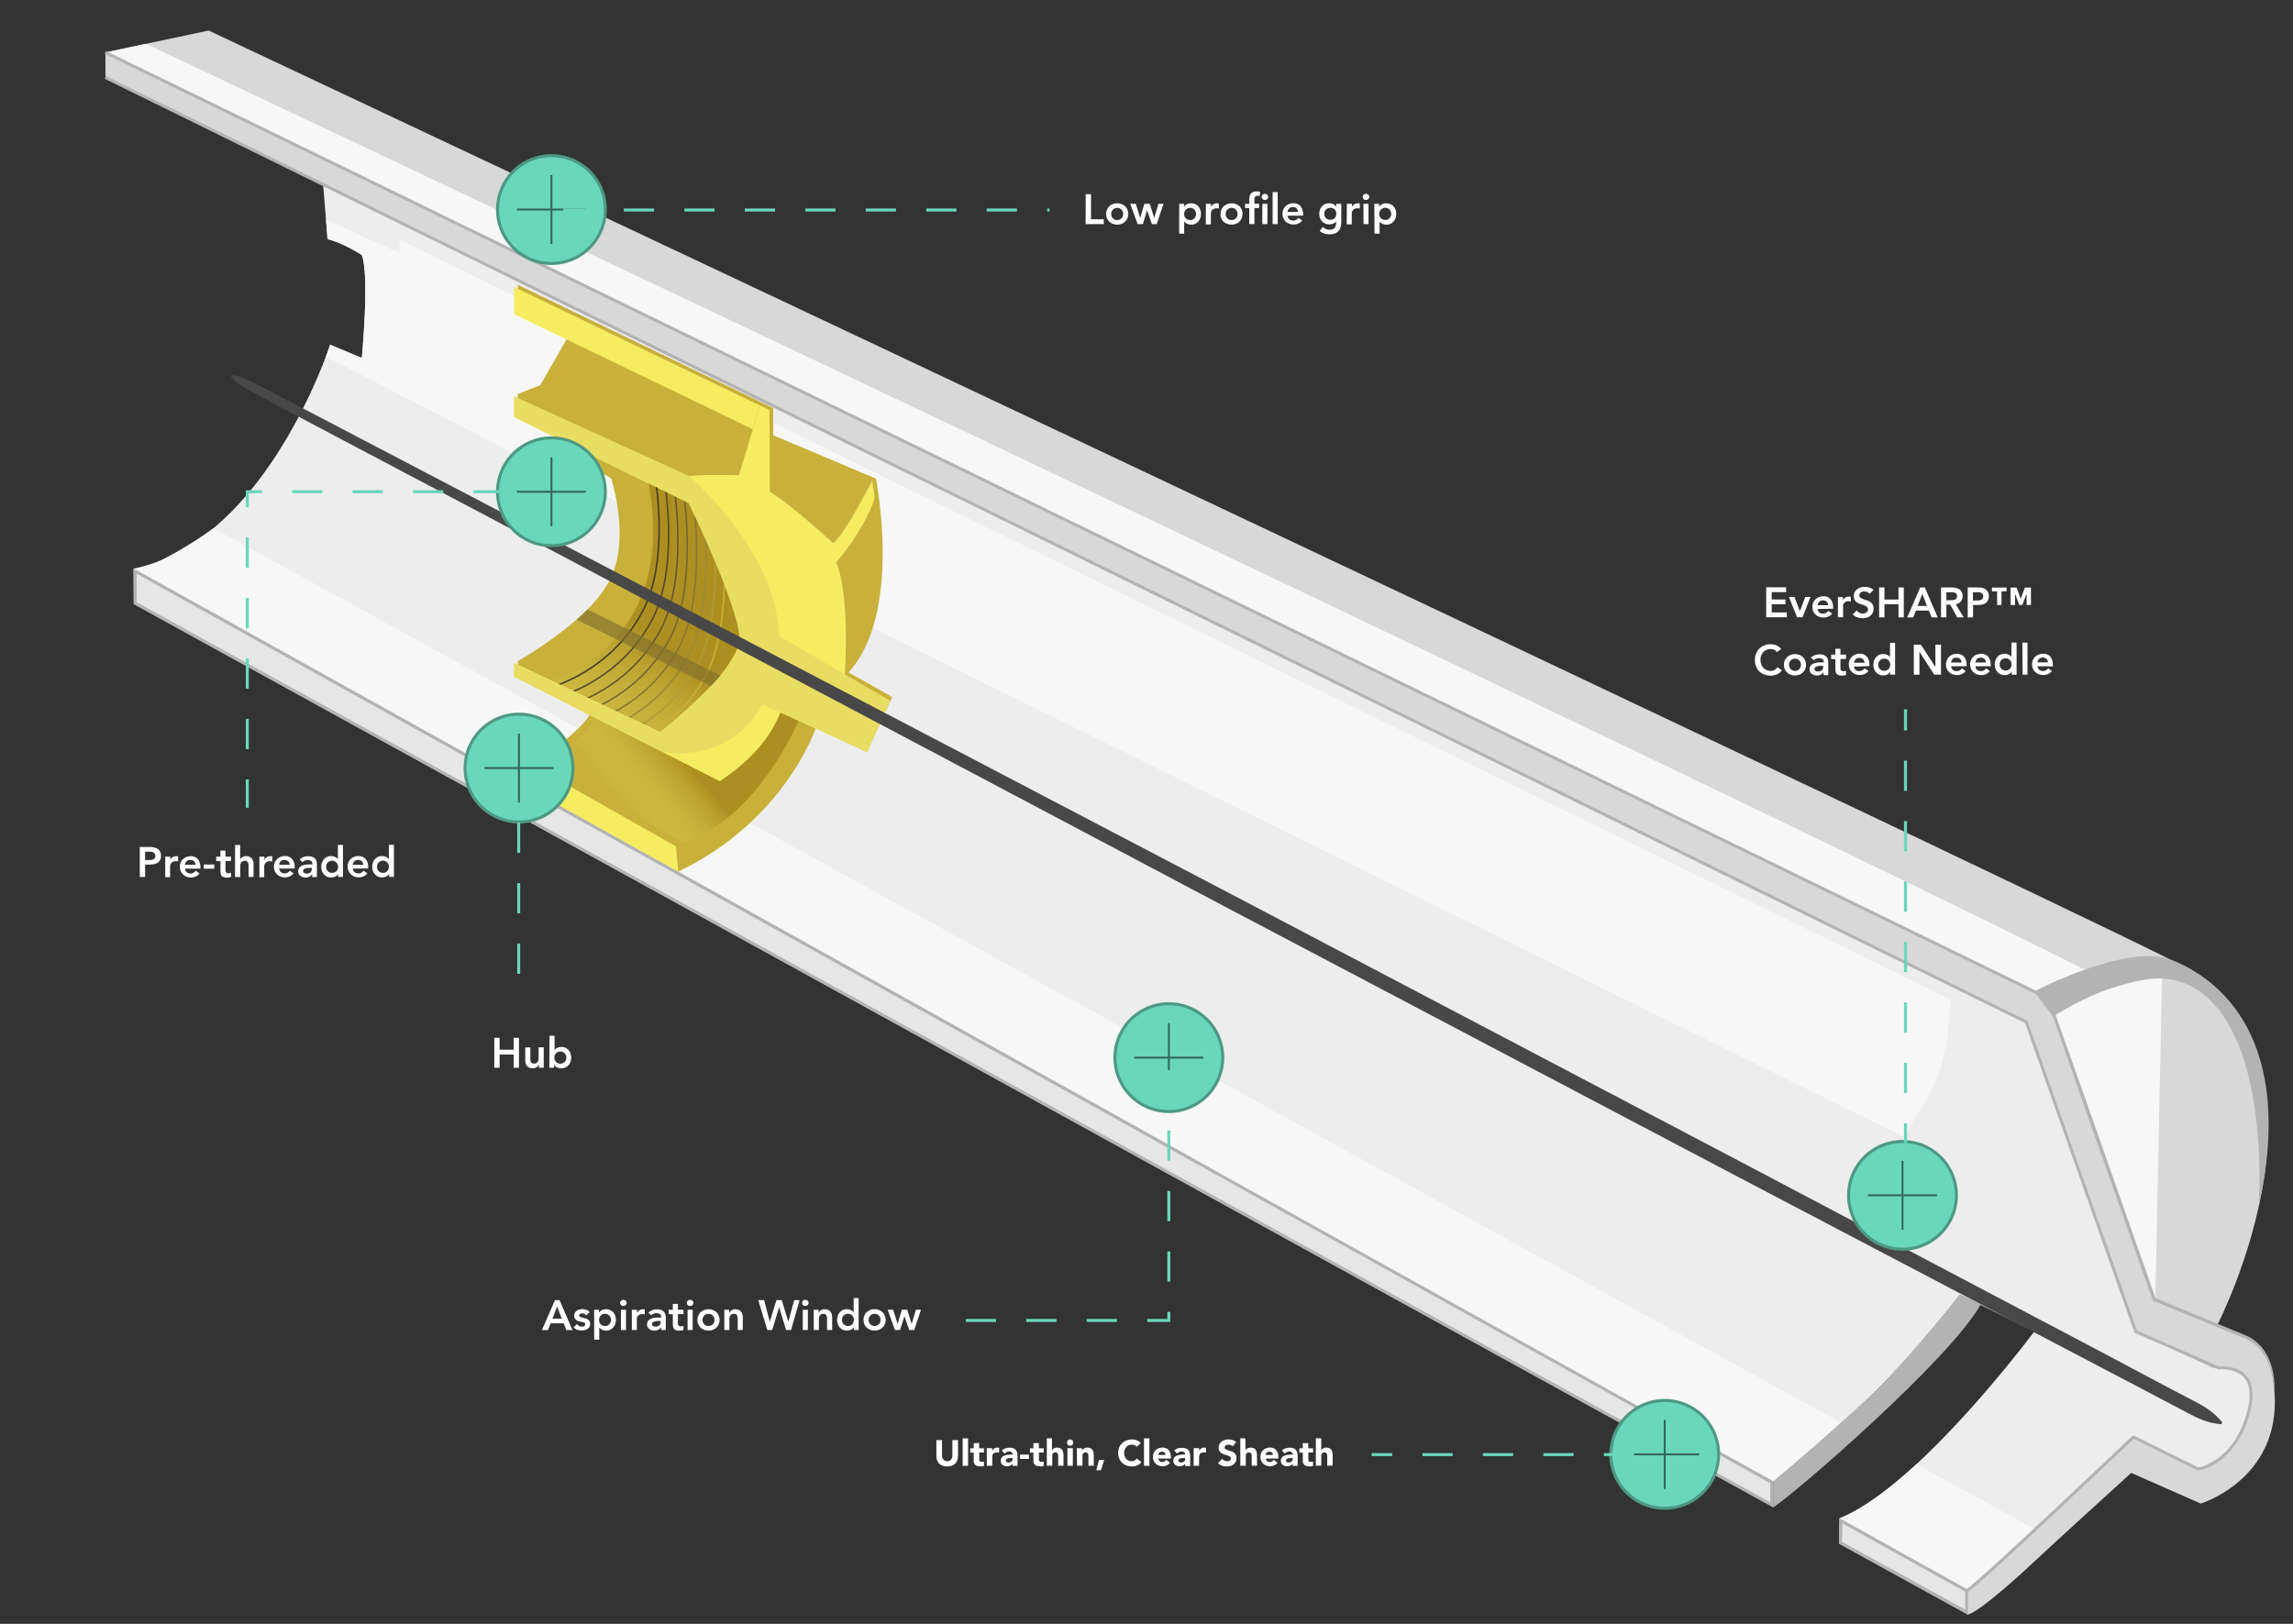 <svg id="aa7d7d73-70ca-48f0-9031-bb40b8d99b30" data-name="Layer 1" xmlns="http://www.w3.org/2000/svg" xmlns:xlink="http://www.w3.org/1999/xlink" viewBox="0 0 758.42 537.21"><rect x="0" y="0" width="758.42" height="537.21" fill="#333333" stroke="none"/><defs><style>.a04634e0-12f1-4b86-a6b8-a944be4147da,.a0a84b7d-dfac-4235-964d-670b639cafb2,.a2d7be74-bc07-467a-ab00-3fe428944a55,.a6de2dcd-6126-40d0-bf83-69c2147ec4b7,.a892c4f1-64b3-43af-ba41-5098ef6f3e37,.b675bbf9-9be0-461a-b77a-25973c3bd4d0,.bb37c943-50e7-40db-8723-48966da797ae,.be5f0413-c131-4338-b767-ace96ff6bde5,.be816df9-ec5b-46f0-a248-608199094988,.e0f022be-4f8c-4a18-b1e5-e52b7b0e18a3,.f6196ecc-2bfe-435f-b4c7-258afa25454f{fill:none;}.a5883c19-0cfe-4536-bf12-823ede59fbd2{fill:#ededed;}.b19b253a-dfaa-4d52-b4e7-7c70132730f9{fill:#d8d8d8;}.ab82963a-d54c-44dd-9fc6-8e4d0d75c4f3{fill:#f7f7f7;}.b102ca61-40c8-4952-8ee9-507f06cf5418{fill:#e7e6e6;}.e5ac6e12-ad2c-4ca4-9332-680fabf44420{fill:#b3b3b3;}.bb37c943-50e7-40db-8723-48966da797ae{stroke:#b3b3b3;}.a04634e0-12f1-4b86-a6b8-a944be4147da,.a0a84b7d-dfac-4235-964d-670b639cafb2,.a2d7be74-bc07-467a-ab00-3fe428944a55,.a6de2dcd-6126-40d0-bf83-69c2147ec4b7,.a892c4f1-64b3-43af-ba41-5098ef6f3e37,.bb37c943-50e7-40db-8723-48966da797ae,.be5f0413-c131-4338-b767-ace96ff6bde5,.be816df9-ec5b-46f0-a248-608199094988,.f6196ecc-2bfe-435f-b4c7-258afa25454f{stroke-miterlimit:10;}.aaa7ea13-88e7-400d-9aa9-7ba612a3fd15{fill:#c8b03a;}.a08cd23d-b8f0-47be-95f7-d44981873464{fill:#f5ec5f;}.e08bf5fd-df0b-4554-83a2-099ab963f8cc{fill:url(#ac1f9c1d-ea9f-4369-a443-dcd5f304950d);}.b444b6e9-1a3d-4d18-92e5-f36a8d303d23{clip-path:url(#f4ca3938-8c10-42c7-bde6-1cdcbdaf9e3f);}.be816df9-ec5b-46f0-a248-608199094988{stroke:#443e27;}.a04634e0-12f1-4b86-a6b8-a944be4147da,.a0a84b7d-dfac-4235-964d-670b639cafb2,.a2d7be74-bc07-467a-ab00-3fe428944a55,.a6de2dcd-6126-40d0-bf83-69c2147ec4b7,.a892c4f1-64b3-43af-ba41-5098ef6f3e37,.be5f0413-c131-4338-b767-ace96ff6bde5,.be816df9-ec5b-46f0-a248-608199094988,.f6196ecc-2bfe-435f-b4c7-258afa25454f{stroke-width:0.5px;}.a2d7be74-bc07-467a-ab00-3fe428944a55{stroke:#534a2a;}.a0a84b7d-dfac-4235-964d-670b639cafb2{stroke:#63572e;}.be5f0413-c131-4338-b767-ace96ff6bde5{stroke:#746631;}.a6de2dcd-6126-40d0-bf83-69c2147ec4b7{stroke:#877633;}.f6196ecc-2bfe-435f-b4c7-258afa25454f{stroke:#9b8836;}.a04634e0-12f1-4b86-a6b8-a944be4147da{stroke:#b19b38;}.a892c4f1-64b3-43af-ba41-5098ef6f3e37{stroke:#c8b03a;}.fea97b5e-7bbc-4904-8665-b96e4dbe5628{fill:#e8dd63;}.a6984594-9236-4138-8e0c-5cf5fa6a583c{fill:#484848;}.b83aafba-f6a2-4c63-b499-6ec246c098ab{opacity:0.67;}.b349326b-ef68-4386-93cc-f3cd820d575d{fill:#82722d;}.a8a770d9-3937-411e-9750-03e2b31918c0{fill:url(#b209800d-e3e5-4443-bbd5-972dc137c9b1);}.e171afd9-85c4-4ba5-b7b1-8143e3b2c666{fill:#69d7ba;}.aa7e875d-7ab0-43fc-a7bf-f19a588ef948{fill:#4d9983;}.bea946a4-37ef-47f5-82f1-0074f313b8e4{fill:#316656;}.f22b9dd5-c892-479d-aa1c-5bdbffa5d910{fill:#fff;}.b675bbf9-9be0-461a-b77a-25973c3bd4d0{stroke:#69d7ba;stroke-dasharray:10 10;}</style><linearGradient id="ac1f9c1d-ea9f-4369-a443-dcd5f304950d" x1="238.67" y1="2495.53" x2="182.24" y2="2567.49" gradientTransform="translate(0 -2319.43)" gradientUnits="userSpaceOnUse"><stop offset="0.45" stop-color="#ad8f21"/><stop offset="1" stop-color="#e8dd63" stop-opacity="0"/></linearGradient><clipPath id="f4ca3938-8c10-42c7-bde6-1cdcbdaf9e3f"><path class="e0f022be-4f8c-4a18-b1e5-e52b7b0e18a3" d="M182.4,225.19s42.15-11.7,32.11-65.32l13.28,6.56s19.21,40,16.76,46.39c-6.13,16-26.18,29.36-26.18,29.36Z"/></clipPath><linearGradient id="b209800d-e3e5-4443-bbd5-972dc137c9b1" x1="239.77" y1="2554.87" x2="204.82" y2="2584.89" xlink:href="#ac1f9c1d-ea9f-4369-a443-dcd5f304950d"/></defs><g id="e50de6b6-8218-49ec-bee9-d59c963df374" data-name="b29551ab-8825-4cbc-81ef-ce9b0cf94551"><g id="afc81a8c-01c8-4f0f-99a3-7d3aed4eebc7" data-name="e57b6e21-e090-4e0d-998f-8a694879b252"><path class="a5883c19-0cfe-4536-bf12-823ede59fbd2" d="M739.36,477.1a22.69,22.69,0,0,1-12.24,9h0l-21.49-10.64-32.82,30.35L651,526l-42.56-23.7c7.87-3.15,16.78-9.93,25.42-17.91,20.24-18.7,39-43.91,39-43.91l-24.59-12.17s-20.33,26.62-39.24,42.4c-12.51,10.39-22.48,19.39-22.48,19.39L581,487l-4.26-2.37L570.15,481l-7.52-4.2-5-2.75-155-86.31L396,384l-6.64-3.7-6.67-3.71-10-5.59-13.41-7.47L68.05,201.38l-2.76-1.53L44.16,188.1a52.32,52.32,0,0,0,9.24-2.79.12.12,0,0,0,.09-.05,64.34,64.34,0,0,0,17.14-10.53h0c21-17.58,33.23-46.35,37.15-56.78.93-2.49,1.4-3.93,1.4-3.93l10.48,4.37s2.62-27.08,0-34.06c-7-4.37-11.32-5.23-11.32-5.23l-.52-6.46h0l-.94-11.56,563.32,277,36.21,102.44,5.82,2.69.86.41c2.55,1.17,6,2.78,10.63,4.93l1.69.79,4.8,2.23,1.9.88c1,.48,3.4-.42,4.54.11a9.15,9.15,0,0,1,7.92,6.31C745.63,462.32,742.28,472.58,739.36,477.1Z"/><polygon class="b19b253a-dfaa-4d52-b4e7-7c70132730f9" points="581.03 487.04 586.54 490.11 586.54 498.66 44.22 199.83 44.16 188.07 65.29 199.85 68.04 201.38 359.28 363.55 372.69 371.02 382.72 376.61 389.39 380.32 396.03 384.02 402.65 387.71 557.64 474.02 562.58 476.77 570.15 480.98 576.77 484.67 581.03 487.04"/><path class="b19b253a-dfaa-4d52-b4e7-7c70132730f9" d="M727.91,497.42l-23-10.15s-26.42,24-32.9,30.11c-2.44,2.29-16.32,15.19-21.06,16.78h0l-42.71-23.53.17-8.33L651,526l21.82-20.19,32.84-30.35h.08l.3.15c1.25.59,6,2.88,21.1,10.44h0c7.48-3.78,12.34-6.86,14.72-13.45.95-2.65,1.55-6.22,2.73-9.77.42-1.26-.13-1.69-.07-2.63.52-7.56-10.73-7.67-10.73-7.67-1.14-.53-.62.41-1.66-.07l-1.9-.88-4.8-2.23-1.69-.79c-4.63-2.15-8.08-3.76-10.63-4.93l-.86-.41-5.82-2.69L670.2,338.1,106.87,61l-72-35.42V17.34L69,10.1S655.71,286.38,717.8,317.42s15.52,121.07,15.52,121.07l10.43,4.22c6.57,3.62,8.12,10.83,8.59,18.33C754.1,489.51,727.91,497.42,727.91,497.42Z"/><path class="ab82963a-d54c-44dd-9fc6-8e4d0d75c4f3" d="M132.19,79.32V130.5L629.63,376.1l6.8-11.13a54.83,54.83,0,0,0,7.83-23.79l.92-10.48Z"/><path class="ab82963a-d54c-44dd-9fc6-8e4d0d75c4f3" d="M609,470.71c-11.87,11.09-22.44,19.39-22.44,19.39L581,487l-4.26-2.37L570.15,481l-7.52-4.2-5-2.75-155-86.31c-2.21-1.23-4.41-2.47-6.62-3.69l-6.64-3.7-6.67-3.71-10-5.59-13.41-7.47L68.05,201.38l-2.76-1.53L44.16,188.1c2.37.08,5.71-1.1,9.24-2.79a.12.12,0,0,0,.09-.05,132.6,132.6,0,0,0,17.14-10.53h0Z"/><path class="ab82963a-d54c-44dd-9fc6-8e4d0d75c4f3" d="M672.81,505.81,651,526l-42.56-23.7c7.87-3.15,16.78-9.93,25.42-17.91Z"/><path class="ab82963a-d54c-44dd-9fc6-8e4d0d75c4f3" d="M208.83,279.77l2.93,1.65Z"/><path class="ab82963a-d54c-44dd-9fc6-8e4d0d75c4f3" d="M214.41,282.88l2.3,1.29Z"/><path class="ab82963a-d54c-44dd-9fc6-8e4d0d75c4f3" d="M217.73,284.73l1.77,1Z"/><path class="ab82963a-d54c-44dd-9fc6-8e4d0d75c4f3" d="M221.49,286.83l.89.49Z"/><path class="ab82963a-d54c-44dd-9fc6-8e4d0d75c4f3" d="M222.38,287.32l.52.28Z"/><path class="ab82963a-d54c-44dd-9fc6-8e4d0d75c4f3" d="M223.08,287.72l-.16-.1Z"/><path class="ab82963a-d54c-44dd-9fc6-8e4d0d75c4f3" d="M34.85,17.34,672.85,328s11.24-5,17.87-6.64C572.08,261.66,48.23,14.5,48.23,14.5Z"/><path class="ab82963a-d54c-44dd-9fc6-8e4d0d75c4f3" d="M679.76,335.48l33.13,94,2.23-106.73S686.72,328.24,679.76,335.48Z"/><path class="ab82963a-d54c-44dd-9fc6-8e4d0d75c4f3" d="M185.56,158l-77.75-40c.93-2.49,1.4-3.93,1.4-3.93l10.48,4.37s2.62-27.08,0-34.06c-7-4.4-11.35-5.26-11.35-5.26l-.52-6.46c1.12.5,72.87,33.14,87.7,39.74C202.15,118.16,185.56,158,185.56,158Z"/><polygon class="b102ca61-40c8-4952-8ee9-507f06cf5418" points="44.72 199.54 44.66 188.93 65.05 200.28 67.8 201.82 382.48 377.04 389.15 380.75 562.34 477.21 569.91 481.41 576.52 485.1 580.79 487.47 586.03 490.41 586.03 497.81 44.72 199.54"/><path class="e5ac6e12-ad2c-4ca4-9332-680fabf44420" d="M45.17,189.78l19.64,10.94,2.75,1.54L358.8,364.43l13.41,7.47,10,5.58,6.67,3.71,6.64,3.7,6.63,3.69,155,86.31,4.93,2.75,7.58,4.21,6.61,3.69,4.26,2.37,5,2.79V497L45.21,199.24v-9.46m-1-1.7.06,11.75L586.54,498.66V490.1L581,487l-4.26-2.37L570.15,481l-7.52-4.2-5-2.75-155-86.31L396,384l-6.64-3.7-6.67-3.71-10-5.59-13.41-7.47L68.05,201.38l-2.76-1.53L44.16,188.1Z"/><polygon class="b102ca61-40c8-4952-8ee9-507f06cf5418" points="608.77 510.34 608.92 503.14 650.49 526.29 650.49 533.33 608.77 510.34"/><path class="e5ac6e12-ad2c-4ca4-9332-680fabf44420" d="M609.4,504,650,526.59v5.89L609.27,510.1l.13-6.07m-1-1.68-.17,8.33,42.71,23.53h0V526l-42.51-23.7Z"/><path class="bb37c943-50e7-40db-8723-48966da797ae" d="M34.85,25.62,670.2,338.1l36.21,102.44,27.36,12s14-1.75,10.1,14-14.19,19-16.76,19.48l-21.48-10.61c-.28.26-50.23,47.81-55.25,51"/><line class="bb37c943-50e7-40db-8723-48966da797ae" x1="34.85" y1="17.34" x2="674.78" y2="328.97"/><path class="e5ac6e12-ad2c-4ca4-9332-680fabf44420" d="M679.73,335.37c5.57,15.71,11.19,31.39,16.69,47.12L713,429.66l-.3-.32,29.74,12.3h-.06a12.72,12.72,0,0,1,4.73,3.05,16,16,0,0,1,3.18,4.55l.55,1.27c.16.43.28.88.43,1.31a27.32,27.32,0,0,1,.65,2.67c.15.91.22,1.82.33,2.72l.06,2.73h-.11l-.27-2.7c-.17-.89-.3-1.78-.51-2.65a22.32,22.32,0,0,0-1.81-5,16.94,16.94,0,0,0-3.13-4.24,11.91,11.91,0,0,0-4.36-2.73h-.06l-29.77-12.24-.21-.09-.08-.22-16.67-47.19c-5.58-15.7-11-31.45-16.55-47.17Z"/><path class="e5ac6e12-ad2c-4ca4-9332-680fabf44420" d="M672.81,328s30.55-16,45-10.59c17.33,6.54,41.24,27.36,29.37,81.35,2-55.07-15.52-77.11-35.75-74.91-16.62,1.81-32.35,12.44-32.35,12.44Z"/><path class="e5ac6e12-ad2c-4ca4-9332-680fabf44420" d="M586.54,498.66c8-5.25,58.53-49.11,68.51-67l-6.83-3.38s-15.49,19.48-26,30-35.68,31.82-35.68,31.82Z"/><path class="aaa7ea13-88e7-400d-9aa9-7ba612a3fd15" d="M294.49,231.86l-7.78,17-.12-.06-16.3-9.18-.2.6c-.07.2-.14.39-.22.58a2.47,2.47,0,0,1-.1.29c-2.43,6.38-13.9,32.15-45.44,47.26-40.79-24.48-50-28.93-50-28.93V252.1s8.48-4.49,13.27-7.84c5.4-4.42,7.26-7.45,7.41-7.69h0l-23.7-13.37v-4.52a126.12,126.12,0,0,0,19.43-13.75c1.24-1.08,2.44-2.21,3.6-3.37a42.75,42.75,0,0,0,7-9c7.54-13.57.83-34.24.83-34.24l-8.23-5,.09-3.6v-1.28l-22.81-11.29v-6.78l7.53-3,8.62-15.07.58-1-16.73-8.06V95.51l80,38.57,3.25,1.56s.14,15.75.14,27.06c7.29,4.38,20.85,16.91,20.85,16.91,3.19-1.72,13-20.59,13-20.59l.79,4.8c.36,2.38-5,13.31-12.69,22.3,4.59,10.83,2.94,35.69,2.84,37l13.2,7.67,1.14.67Z"/><polygon class="a08cd23d-b8f0-47be-95f7-d44981873464" points="174.32 252.11 174.32 260.56 224.33 288.35 223.58 280.02 174.32 252.11"/><path class="a08cd23d-b8f0-47be-95f7-d44981873464" d="M293.76,231.43l-7,17.42-.12-.06-.33-.18c-1.83-.91-8.93-4.46-16.39-7.82-4.1-1.88-8.32-3.69-11.81-5-5.15,13.7-20,22.7-20,22.7l-19.22-9.78h0L195,236.57l-24.94-12.7v-4.53l1.25.59,11.08,5.24,36,17h.06c.37-.3,2-1.62,4.27-3.56.45-.41,1-.82,1.46-1.26,5.43-4.78,13.35-12.27,17.66-18.91a20.78,20.78,0,0,0,2.7-5.54h0a3.17,3.17,0,0,0,.12-.44,8.32,8.32,0,0,0,.24-1.86c0-10.19-15.49-40.89-17-43.86-.07-.15-.1-.23-.1-.23l-4.93-2.44-1.4-.69-7-3.42L194,149.86,170,138V131.1l.26.13,1,.51c7,3.48,41.35,20.59,56.72,25.83,3.65-.73,16.42-.36,16.42-.36L249,142h0l2.32-7.9,3.25,1.56s.14,15.75.14,27.06c7.29,4.38,20.85,16.91,20.85,16.91,3.19-1.72,13-20.59,13-20.59l.79,4.8c.36,2.38-5,13.31-12.69,22.3,4.59,10.83,2.94,35.69,2.84,37h0l13.2,7.63Z"/><polygon class="a08cd23d-b8f0-47be-95f7-d44981873464" points="251.28 134.08 248.96 141.98 248.95 141.98 187.46 112.34 170.06 103.96 170.06 94.91 171.31 95.51 251.28 134.08"/><path class="e08bf5fd-df0b-4554-83a2-099ab963f8cc" d="M182.4,225.19s42.15-11.7,32.11-65.32l13.28,6.56s19.21,40,16.76,46.39c-6.13,16-26.18,29.36-26.18,29.36Z"/><g class="b444b6e9-1a3d-4d18-92e5-f36a8d303d23"><path class="be816df9-ec5b-46f0-a248-608199094988" d="M216.79,158.38c0,.67,4.72,27.08-4.31,44-12.36,23.09-36.73,26.82-36.73,26.82"/><path class="a2d7be74-bc07-467a-ab00-3fe428944a55" d="M220,160.37c0,.67,4.55,28.09-4.49,45-12.36,23.08-36.72,26.81-36.72,26.81"/><path class="a0a84b7d-dfac-4235-964d-670b639cafb2" d="M223.15,162.36c0,.67,4.37,29.11-4.66,46-12.36,23.09-36.73,26.82-36.73,26.82"/><path class="be5f0413-c131-4338-b767-ace96ff6bde5" d="M226.33,164.34c0,.67,4.2,30.13-4.84,47-12.36,23.08-36.72,26.81-36.72,26.81"/><path class="a6de2dcd-6126-40d0-bf83-69c2147ec4b7" d="M229.52,166.33c0,.67,4,31.15-5,48-12.36,23.08-36.72,26.81-36.72,26.81"/><path class="f6196ecc-2bfe-435f-b4c7-258afa25454f" d="M232.7,168.32c0,.66,3.84,32.16-5.2,49-12.35,23.08-36.72,26.81-36.72,26.81"/><path class="a04634e0-12f1-4b86-a6b8-a944be4147da" d="M235.88,170.3c0,.67,3.66,33.19-5.37,50.07-12.36,23.08-36.72,26.81-36.72,26.81"/><path class="a892c4f1-64b3-43af-ba41-5098ef6f3e37" d="M239.06,172.29c0,.67,3.49,34.21-5.55,51.08-12.35,23.08-36.72,26.81-36.72,26.81"/></g><path class="fea97b5e-7bbc-4904-8665-b96e4dbe5628" d="M170.06,131.1l58,26.47s35.67,30.49,28.78,62.37c-7.64,35.39-38,28.77-38,28.77l-48.79-24.84v-4.53l48.31,22.82s24.91-19.76,26.18-29.36-16.76-46.39-16.76-46.39L170.06,137.9Z"/><polygon class="fea97b5e-7bbc-4904-8665-b96e4dbe5628" points="294.49 231.86 286.71 248.85 286.59 248.79 286.26 248.61 246.96 230.66 253.09 207.75 257.66 210.42 279.42 223.09 292.62 230.76 293.76 231.43 294.49 231.86"/><path class="a6984594-9236-4138-8e0c-5cf5fa6a583c" d="M76.82,124c3.93.86,7.35,2.68,10.77,4.5l10.3,5.39,20.6,10.78,41.19,21.56,82.38,43.12L406.83,295.6l164.62,86.5,82.24,43.38,41.13,21.69,20.56,10.93,10.25,5.38c3.45,1.76,6.79,3.75,9.4,7.09l-.3.59c-4.25-.26-7.77-1.88-11.18-3.73L713.26,462l-20.58-10.8-41.13-21.6-82.33-43.22L404.68,299.69l-164.38-87L158.1,169.2,117,147.5,96.45,136.63,86.18,131.2c-3.43-1.79-6.87-3.58-9.8-6.33Z"/><path class="aaa7ea13-88e7-400d-9aa9-7ba612a3fd15" d="M295.12,230.62l-.63,1.24-15.07-8.76c.1-1.28,1.75-26.14-2.84-37,7.7-9,13.05-19.92,12.69-22.3l-.79-4.8s-9.77,18.87-13,20.59c0,0-13.56-12.53-20.85-16.91,0-11.31-.14-27.06-.14-27.06l-3.21-1.52-80-38.57v-1.3L255.75,135v9l33.95,14.33s9,44.5-9.06,64.11C287.39,226.21,295.12,230.62,295.12,230.62Z"/><g class="b83aafba-f6a2-4c63-b499-6ec246c098ab"><path class="b349326b-ef68-4386-93cc-f3cd820d575d" d="M235.11,227l-.12-.06-31.51-15.65L190.74,205c1.24-1.08,2.44-2.21,3.6-3.37l12.13,6,31.7,15.75.16.08-1.7,1.93Z"/></g><path class="a8a770d9-3937-411e-9750-03e2b31918c0" d="M264.13,238.51s-13.74,32.82-38.5,40.24c-28.62-17.18-47-26.65-47-26.65s18-8.07,17.43-15l42,21.39h0c7.6-5.12,14.86-11.4,19.35-21l.62-1.72Z"/></g></g><path class="e171afd9-85c4-4ba5-b7b1-8143e3b2c666" d="M182.4,180.51a17.83,17.83,0,1,1,17.82-17.84h0A17.85,17.85,0,0,1,182.4,180.51Z"/><path class="aa7e875d-7ab0-43fc-a7bf-f19a588ef948" d="M182.4,145.36a17.33,17.33,0,1,1-17.33,17.33,17.33,17.33,0,0,1,17.33-17.33m0-1a18.33,18.33,0,1,0,18.32,18.34h0a18.32,18.32,0,0,0-18.31-18.33Z"/><rect class="bea946a4-37ef-47f5-82f1-0074f313b8e4" x="182.08" y="151.28" width="0.63" height="22.82"/><rect class="bea946a4-37ef-47f5-82f1-0074f313b8e4" x="170.98" y="162.37" width="22.82" height="0.63"/><path class="e171afd9-85c4-4ba5-b7b1-8143e3b2c666" d="M171.65,271.92a17.83,17.83,0,1,1,17.82-17.84v0A17.84,17.84,0,0,1,171.65,271.92Z"/><path class="aa7e875d-7ab0-43fc-a7bf-f19a588ef948" d="M171.65,236.77a17.33,17.33,0,1,1-17.33,17.33,17.33,17.33,0,0,1,17.33-17.33m0-1A18.33,18.33,0,1,0,190,254.1a18.33,18.33,0,0,0-18.35-18.33Z"/><rect class="bea946a4-37ef-47f5-82f1-0074f313b8e4" x="171.33" y="242.69" width="0.63" height="22.82"/><rect class="bea946a4-37ef-47f5-82f1-0074f313b8e4" x="160.23" y="253.78" width="22.82" height="0.63"/><path class="e171afd9-85c4-4ba5-b7b1-8143e3b2c666" d="M386.6,367.71a17.83,17.83,0,1,1,17.83-17.83h0A17.84,17.84,0,0,1,386.6,367.71Z"/><path class="aa7e875d-7ab0-43fc-a7bf-f19a588ef948" d="M386.6,332.56a17.33,17.33,0,1,1-17.33,17.33h0a17.34,17.34,0,0,1,17.33-17.33m0-1a18.33,18.33,0,1,0,18.33,18.33h0A18.33,18.33,0,0,0,386.6,331.56Z"/><rect class="bea946a4-37ef-47f5-82f1-0074f313b8e4" x="386.29" y="338.48" width="0.63" height="22.82"/><rect class="bea946a4-37ef-47f5-82f1-0074f313b8e4" x="375.19" y="349.58" width="22.82" height="0.63"/><path class="e171afd9-85c4-4ba5-b7b1-8143e3b2c666" d="M550.62,499a17.83,17.83,0,1,1,17.82-17.84h0A17.85,17.85,0,0,1,550.62,499Z"/><path class="aa7e875d-7ab0-43fc-a7bf-f19a588ef948" d="M550.62,463.82a17.33,17.33,0,1,1-17.33,17.33,17.33,17.33,0,0,1,17.33-17.33m0-1a18.33,18.33,0,1,0,18.32,18.34h0A18.33,18.33,0,0,0,550.62,462.82Z"/><rect class="bea946a4-37ef-47f5-82f1-0074f313b8e4" x="550.3" y="469.74" width="0.63" height="22.82"/><rect class="bea946a4-37ef-47f5-82f1-0074f313b8e4" x="539.21" y="480.83" width="22.82" height="0.63"/><path class="e171afd9-85c4-4ba5-b7b1-8143e3b2c666" d="M629.26,413.26a17.83,17.83,0,1,1,17.83-17.83A17.83,17.83,0,0,1,629.26,413.26Z"/><path class="aa7e875d-7ab0-43fc-a7bf-f19a588ef948" d="M629.26,378.11a17.33,17.33,0,1,1-17.32,17.34v0a17.34,17.34,0,0,1,17.32-17.32m0-1a18.33,18.33,0,1,0,18.33,18.33h0a18.32,18.32,0,0,0-18.32-18.32Z"/><rect class="bea946a4-37ef-47f5-82f1-0074f313b8e4" x="628.95" y="384.02" width="0.63" height="22.82"/><rect class="bea946a4-37ef-47f5-82f1-0074f313b8e4" x="617.85" y="395.12" width="22.82" height="0.63"/><path class="e171afd9-85c4-4ba5-b7b1-8143e3b2c666" d="M182.4,87.14A17.83,17.83,0,1,1,200.22,69.3v0A17.84,17.84,0,0,1,182.4,87.14Z"/><path class="aa7e875d-7ab0-43fc-a7bf-f19a588ef948" d="M182.4,52a17.33,17.33,0,1,1-17.33,17.33A17.33,17.33,0,0,1,182.4,52m0-1a18.33,18.33,0,1,0,18.32,18.34h0A18.32,18.32,0,0,0,182.41,51Z"/><rect class="bea946a4-37ef-47f5-82f1-0074f313b8e4" x="182.08" y="57.91" width="0.63" height="22.82"/><rect class="bea946a4-37ef-47f5-82f1-0074f313b8e4" x="170.98" y="69" width="22.82" height="0.63"/><path class="f22b9dd5-c892-479d-aa1c-5bdbffa5d910" d="M359.1,64.23h1.76v8.32h4.22v1.6h-6Zm6.77,6.56a3.44,3.44,0,0,1,.28-1.45,3.64,3.64,0,0,1,.78-1.12,3.6,3.6,0,0,1,1.17-.71,4,4,0,0,1,1.42-.25,4.1,4.1,0,0,1,1.43.25,3.56,3.56,0,0,1,1.16.71,3.35,3.35,0,0,1,.77,1.12,3.46,3.46,0,0,1,.3,1.45,3.62,3.62,0,0,1-.3,1.45,3.31,3.31,0,0,1-.77,1.11,3.4,3.4,0,0,1-1.16.71,4.1,4.1,0,0,1-1.43.25,4,4,0,0,1-1.42-.25,3.5,3.5,0,0,1-1.17-.71,3.72,3.72,0,0,1-.78-1.11A3.6,3.6,0,0,1,365.87,70.79Zm1.68,0a2.4,2.4,0,0,0,.12.75,2.08,2.08,0,0,0,.4.65,1.84,1.84,0,0,0,.63.44,1.75,1.75,0,0,0,.82.17,1.92,1.92,0,0,0,1.44-.61,2.08,2.08,0,0,0,.4-.65,2.18,2.18,0,0,0,0-1.51,2,2,0,0,0-1-1.09,2,2,0,0,0-.83-.17,2,2,0,0,0-.82.17,1.78,1.78,0,0,0-.63.45,2,2,0,0,0-.4.64A2.46,2.46,0,0,0,367.55,70.79Zm6.29-3.36h1.82l1.46,4.7h0l1.36-4.7h1.82l1.46,4.7h0l1.4-4.7h1.69l-2.28,6.72H381l-1.59-4.6h0L378,74.15h-1.73Zm16.2,0h1.59v1h0a2.11,2.11,0,0,1,1-.89,3,3,0,0,1,1.33-.28,3.32,3.32,0,0,1,1.39.28,2.9,2.9,0,0,1,1,.74A3.25,3.25,0,0,1,397,69.4a4.4,4.4,0,0,1,.23,1.39,4,4,0,0,1-.24,1.38,3.55,3.55,0,0,1-.67,1.12,3.09,3.09,0,0,1-1,.76,3.17,3.17,0,0,1-1.32.26,3.86,3.86,0,0,1-.84-.09,2.92,2.92,0,0,1-1.12-.58,2.11,2.11,0,0,1-.32-.35h-.05v4H390Zm5.57,3.36a2.18,2.18,0,0,0-.14-.76,2,2,0,0,0-.39-.64,2.1,2.1,0,0,0-.62-.45,2.06,2.06,0,0,0-1.65,0,1.78,1.78,0,0,0-.63.45,1.84,1.84,0,0,0-.39.64,2.18,2.18,0,0,0,0,1.51,1.88,1.88,0,0,0,.39.65,1.84,1.84,0,0,0,.63.44,2.06,2.06,0,0,0,1.65,0,2.26,2.26,0,0,0,.62-.44,2,2,0,0,0,.39-.65,2.12,2.12,0,0,0,.14-.75Zm3.24-3.36h1.68v1.06h0a2.08,2.08,0,0,1,.8-.91,2.17,2.17,0,0,1,1.19-.32,1.4,1.4,0,0,1,.29,0,1.73,1.73,0,0,1,.31.07V69a2.07,2.07,0,0,0-.42-.08,1.74,1.74,0,0,0-.39,0,1.86,1.86,0,0,0-.95.23,1.62,1.62,0,0,0-.55.49,1.66,1.66,0,0,0-.25.56,1.52,1.52,0,0,0-.06.42v3.6h-1.68Zm4.86,3.36a3.6,3.6,0,0,1,.28-1.45,3.51,3.51,0,0,1,.79-1.12,3.46,3.46,0,0,1,1.16-.71,4.25,4.25,0,0,1,2.86,0,3.66,3.66,0,0,1,1.16.71,3.54,3.54,0,0,1,1,2.57,3.79,3.79,0,0,1-.29,1.45,3.3,3.3,0,0,1-1.93,1.82,4.25,4.25,0,0,1-2.86,0,3.3,3.3,0,0,1-1.16-.71,3.63,3.63,0,0,1-.79-1.11A3.76,3.76,0,0,1,403.71,70.79Zm1.68,0a2.11,2.11,0,0,0,.13.75,1.88,1.88,0,0,0,.39.65,2.16,2.16,0,0,0,.63.44,2.06,2.06,0,0,0,1.65,0,2.26,2.26,0,0,0,.62-.44,1.88,1.88,0,0,0,.39-.65,2.18,2.18,0,0,0,0-1.51,1.63,1.63,0,0,0-.39-.64,2.1,2.1,0,0,0-.62-.45,2.06,2.06,0,0,0-1.65,0,2,2,0,0,0-.63.45,1.84,1.84,0,0,0-.39.64,2,2,0,0,0-.13.76Zm7.81-1.94h-1.39V67.43h1.39v-1a6.68,6.68,0,0,1,.09-1.26,2.52,2.52,0,0,1,.37-1,1.65,1.65,0,0,1,.77-.61,2.9,2.9,0,0,1,1.27-.23,5.54,5.54,0,0,1,1.07.1l-.12,1.43-.35-.07a2,2,0,0,0-.35,0,1.17,1.17,0,0,0-.56.11.82.82,0,0,0-.33.31,1,1,0,0,0-.16.44V67.4h1.55v1.42H414.9v5.3h-1.7Zm4.32-1.42h1.68v6.72h-1.68Zm-.22-2.29a1,1,0,0,1,.29-.7,1,1,0,0,1,.77-.3,1,1,0,0,1,.77.29.88.88,0,0,1,.32.71.92.92,0,0,1-.32.73,1.18,1.18,0,0,1-1.54,0A1,1,0,0,1,417.3,65.14Zm3.62-1.58h1.68V74.15h-1.68Zm4.95,7.81a1.69,1.69,0,0,0,.59,1.18,1.85,1.85,0,0,0,1.22.42,2,2,0,0,0,1.05-.25,3.15,3.15,0,0,0,.75-.66l1.21.91a3.41,3.41,0,0,1-1.32,1,4,4,0,0,1-1.52.3,4.06,4.06,0,0,1-1.43-.25,3.3,3.3,0,0,1-1.16-.71,3.69,3.69,0,0,1-.79-4,3.51,3.51,0,0,1,.79-1.12,3.46,3.46,0,0,1,1.16-.71,4.06,4.06,0,0,1,1.43-.25,3.1,3.1,0,0,1,1.27.25,2.59,2.59,0,0,1,1,.7,3.27,3.27,0,0,1,.65,1.15,4.53,4.53,0,0,1,.24,1.55v.46Zm3.45-1.26a1.62,1.62,0,0,0-.46-1.16,1.75,1.75,0,0,0-1.25-.43,1.67,1.67,0,0,0-1.21.43,2,2,0,0,0-.53,1.16Zm14.31-2.68v6.11a5.65,5.65,0,0,1-.23,1.64,3,3,0,0,1-.7,1.25,3.22,3.22,0,0,1-1.17.8,4.71,4.71,0,0,1-1.7.28,6.7,6.7,0,0,1-1.78-.24,4,4,0,0,1-1.55-.87l1-1.37a4,4,0,0,0,1.05.71,2.84,2.84,0,0,0,1.26.25,2.62,2.62,0,0,0,1-.16,1.66,1.66,0,0,0,1-1.18,3.5,3.5,0,0,0,.12-.91v-.49h0a2.29,2.29,0,0,1-1,.74,3.25,3.25,0,0,1-1.23.24,3.38,3.38,0,0,1-1.37-.27,3.12,3.12,0,0,1-1.06-.74,3.28,3.28,0,0,1-.68-1.09,3.6,3.6,0,0,1-.23-1.34,4.13,4.13,0,0,1,.22-1.39,3.1,3.1,0,0,1,.66-1.12,3,3,0,0,1,1-.74,3.37,3.37,0,0,1,1.4-.28,3.06,3.06,0,0,1,1.33.28,2.11,2.11,0,0,1,1,.89h0v-1ZM440,68.77a2.2,2.2,0,0,0-.81.15,1.76,1.76,0,0,0-.63.41,1.74,1.74,0,0,0-.4.63,1.88,1.88,0,0,0-.15.81,2,2,0,0,0,.15.76,1.93,1.93,0,0,0,.41.61,2,2,0,0,0,1.42.58,2,2,0,0,0,.83-.16,1.79,1.79,0,0,0,.62-.4,1.76,1.76,0,0,0,.41-.63,2.35,2.35,0,0,0,.14-.79,2.07,2.07,0,0,0-.53-1.42A1.94,1.94,0,0,0,440,68.77Zm5.49-1.34h1.68v1.06h0a1.91,1.91,0,0,1,.8-.91,2.17,2.17,0,0,1,1.19-.32,1.4,1.4,0,0,1,.29,0,1.73,1.73,0,0,1,.31.07V69a2.07,2.07,0,0,0-.42-.08,1.74,1.74,0,0,0-.39,0,1.82,1.82,0,0,0-1,.23,1.59,1.59,0,0,0-.54.49,1.49,1.49,0,0,0-.25.56,1.52,1.52,0,0,0-.06.42v3.6h-1.68Zm5.47,0h1.68v6.72H451Zm-.24-2.29a1,1,0,0,1,.29-.7,1.08,1.08,0,0,1,.78-.3,1.06,1.06,0,0,1,.77.29.93.93,0,0,1,.32.71,1,1,0,0,1-.32.73,1.1,1.1,0,0,1-.77.28,1.11,1.11,0,0,1-.78-.29,1,1,0,0,1-.25-.72Zm3.85,2.29h1.59v1h0a2.11,2.11,0,0,1,1-.89,3.21,3.21,0,0,1,1.33-.28,3.32,3.32,0,0,1,1.39.28,3,3,0,0,1,1.05.74,3.25,3.25,0,0,1,.66,1.12,4.39,4.39,0,0,1,.22,1.39,4,4,0,0,1-.24,1.38,3.55,3.55,0,0,1-.67,1.12,3.09,3.09,0,0,1-1,.76,3.17,3.17,0,0,1-1.32.26,3.86,3.86,0,0,1-.84-.09,3.15,3.15,0,0,1-1.12-.58,2.11,2.11,0,0,1-.32-.35h0v4h-1.68Zm5.57,3.36A2.35,2.35,0,0,0,460,70a1.75,1.75,0,0,0-.39-.64,2.1,2.1,0,0,0-.62-.45,2.06,2.06,0,0,0-1.65,0,2,2,0,0,0-.63.45,1.84,1.84,0,0,0-.39.64,2.18,2.18,0,0,0,0,1.51,1.88,1.88,0,0,0,.39.65,2.16,2.16,0,0,0,.63.44,2.06,2.06,0,0,0,1.65,0,2.26,2.26,0,0,0,.62-.44,2,2,0,0,0,.39-.65,2.24,2.24,0,0,0,.18-.72Z"/><path class="f22b9dd5-c892-479d-aa1c-5bdbffa5d910" d="M584.19,194.29h6.57v1.6H586v2.43h4.55v1.6H586v2.69h5v1.59h-6.82Zm7.5,3.19h1.83l1.79,4.71h0l1.81-4.71h1.72l-2.65,6.72H594.4Zm9.51,4a1.69,1.69,0,0,0,.59,1.18A1.86,1.86,0,0,0,603,203a2.07,2.07,0,0,0,1-.26,2.91,2.91,0,0,0,.75-.65L606,203a3.41,3.41,0,0,1-1.32,1,3.88,3.88,0,0,1-1.53.31,4,4,0,0,1-1.42-.25,3.41,3.41,0,0,1-2-1.82,3.49,3.49,0,0,1-.28-1.46,3.4,3.4,0,0,1,.28-1.44,3.3,3.3,0,0,1,2-1.83,4,4,0,0,1,1.42-.25,3.14,3.14,0,0,1,1.28.25,2.67,2.67,0,0,1,1,.7,3.32,3.32,0,0,1,.65,1.14,4.84,4.84,0,0,1,.23,1.56v.46Zm3.44-1.26a1.53,1.53,0,0,0-.46-1.16,1.72,1.72,0,0,0-1.24-.44,1.68,1.68,0,0,0-1.21.44,2,2,0,0,0-.53,1.16Zm3.26-2.69h1.68v1.07h0a2.08,2.08,0,0,1,.8-.91,2.15,2.15,0,0,1,1.19-.32h.3l.3.07V199l-.42-.09h-.39a1.72,1.72,0,0,0-1.5.71,1.88,1.88,0,0,0-.25.56,1.48,1.48,0,0,0,0,.42v3.6H607.9Zm10.45-1.06a1.58,1.58,0,0,0-.76-.59,2.39,2.39,0,0,0-1.58-.12,1.6,1.6,0,0,0-.52.22,1,1,0,0,0-.36.41,1,1,0,0,0-.14.57.9.9,0,0,0,.35.77,3.16,3.16,0,0,0,.87.46c.34.13.72.26,1.13.38a4.93,4.93,0,0,1,1.13.5,2.75,2.75,0,0,1,.87.86,2.49,2.49,0,0,1,.35,1.41,3.23,3.23,0,0,1-.29,1.4,2.88,2.88,0,0,1-.8,1,3.31,3.31,0,0,1-1.15.59,5,5,0,0,1-1.38.2,5.38,5.38,0,0,1-1.78-.31,3.39,3.39,0,0,1-1.47-1l1.33-1.29a2.08,2.08,0,0,0,.84.77,2.4,2.4,0,0,0,1.12.27,2.15,2.15,0,0,0,.61-.09,1.66,1.66,0,0,0,.56-.25,1.27,1.27,0,0,0,.41-.42,1.24,1.24,0,0,0,.15-.6,1,1,0,0,0-.35-.84,3,3,0,0,0-.86-.49q-.52-.21-1.14-.39a5,5,0,0,1-1.13-.49,2.9,2.9,0,0,1-.87-.84,3,3,0,0,1,0-2.74,2.65,2.65,0,0,1,.83-.93,3.42,3.42,0,0,1,1.17-.56,5,5,0,0,1,1.34-.18,4.93,4.93,0,0,1,1.52.24,3.65,3.65,0,0,1,1.33.78Zm3.18-2.13h1.76v4h4.64v-4h1.76v9.91h-1.76v-4.36h-4.64v4.36h-1.76Zm13.58,0h1.53l4.27,9.91h-2L638,202h-4.3l-.89,2.27h-2Zm2.24,6.13-1.52-4-1.56,4Zm4.66-6.13h3.44a7.18,7.18,0,0,1,1.38.14,3.44,3.44,0,0,1,1.19.45,2.29,2.29,0,0,1,.82.87,3.11,3.11,0,0,1-.29,3.19,2.55,2.55,0,0,1-1.7.88l2.64,4.38h-2.13l-2.3-4.2h-1.29v4.2H642Zm3.14,4.2h.75a2.41,2.41,0,0,0,.69-.17,1.26,1.26,0,0,0,.52-.4,1.38,1.38,0,0,0,.19-.77,1.22,1.22,0,0,0-.18-.7,1.07,1.07,0,0,0-.48-.39,1.85,1.85,0,0,0-.65-.18q-.35,0-.69,0h-1.53v2.69Zm5.68-4.2h3.33a7,7,0,0,1,1.37.14,3.2,3.2,0,0,1,1.18.48,2.34,2.34,0,0,1,.8.88,2.81,2.81,0,0,1,.31,1.37,3.06,3.06,0,0,1-.33,1.51,2.5,2.5,0,0,1-.87.9,4.13,4.13,0,0,1-1.27.42,10.81,10.81,0,0,1-1.5.11h-1.26v4.1h-1.76Zm2.83,4.3h.78a2.15,2.15,0,0,0,.74-.17,1.23,1.23,0,0,0,.56-.42,1.46,1.46,0,0,0,0-1.51,1.27,1.27,0,0,0-.5-.42,2.09,2.09,0,0,0-.69-.19c-.25,0-.49,0-.73,0h-1.26v2.79Zm6.89-3h-1.71v-1.26h4.84v1.26H662v4.51h-1.43Zm4.45-1.26h2l1.37,3.75,1.37-3.75h2v5.77h-1.43V196.4h0l-1.42,3.75h-1l-1.41-3.75h0v3.75H665Zm-77.24,21.33a3,3,0,0,0-1.07-.79,2.66,2.66,0,0,0-1-.2,3.54,3.54,0,0,0-1.4.28,2.87,2.87,0,0,0-1.06.76,3.12,3.12,0,0,0-.7,1.12,3.7,3.7,0,0,0-.24,1.39,4.09,4.09,0,0,0,.24,1.47,3.34,3.34,0,0,0,1.76,1.93,3.54,3.54,0,0,0,1.4.28,2.61,2.61,0,0,0,1.16-.28,3.41,3.41,0,0,0,1.07-.93l1.45,1a3.92,3.92,0,0,1-1.64,1.35,5.19,5.19,0,0,1-2.05.42,5.88,5.88,0,0,1-2.12-.37,5,5,0,0,1-1.65-1,4.83,4.83,0,0,1-1.08-1.64,5.45,5.45,0,0,1-.39-2.11,5.7,5.7,0,0,1,.39-2.16,4.62,4.62,0,0,1,2.73-2.71,5.65,5.65,0,0,1,2.12-.38,4.74,4.74,0,0,1,1.86.36,4.45,4.45,0,0,1,1.61,1.21Zm2.29,4.22a3.43,3.43,0,0,1,.28-1.44,3.33,3.33,0,0,1,.78-1.12,3.46,3.46,0,0,1,1.16-.71,4.25,4.25,0,0,1,2.86,0,3.56,3.56,0,0,1,1.16.71,3.45,3.45,0,0,1,.77,1.12,3.37,3.37,0,0,1,.29,1.44,3.5,3.5,0,0,1-.29,1.46,3.27,3.27,0,0,1-.77,1.1,3.42,3.42,0,0,1-1.16.72,4.25,4.25,0,0,1-2.86,0,3.33,3.33,0,0,1-1.16-.72,3.16,3.16,0,0,1-.78-1.1,3.59,3.59,0,0,1-.28-1.55Zm1.68,0a2.46,2.46,0,0,0,.12.76,2.12,2.12,0,0,0,.39.64,2.05,2.05,0,0,0,2.29.45,1.93,1.93,0,0,0,.61-.45,1.63,1.63,0,0,0,.39-.64,2.18,2.18,0,0,0,.14-.76,2.12,2.12,0,0,0-.14-.75,1.66,1.66,0,0,0-.39-.65,2.24,2.24,0,0,0-.61-.45,2.27,2.27,0,0,0-1.66,0,2.19,2.19,0,0,0-.63.45A2,2,0,0,0,591.73,219.93Zm11.4,2.44h0a2.35,2.35,0,0,1-.93.84,2.91,2.91,0,0,1-1.23.25,3.08,3.08,0,0,1-.91-.13,2.49,2.49,0,0,1-.79-.37,2,2,0,0,1-.54-.63,1.72,1.72,0,0,1-.21-.89,2,2,0,0,1,.19-.92,1.79,1.79,0,0,1,.52-.64,2.74,2.74,0,0,1,.77-.42,4.57,4.57,0,0,1,.9-.23,7.46,7.46,0,0,1,1-.1h1.32V219a1.06,1.06,0,0,0-.44-.94,1.81,1.81,0,0,0-1.1-.33,2.59,2.59,0,0,0-1,.2,2.3,2.3,0,0,0-.8.5l-.88-.88a3.31,3.31,0,0,1,1.31-.82,4.79,4.79,0,0,1,1.55-.25,3.78,3.78,0,0,1,1.2.16,2.81,2.81,0,0,1,.81.41,1.77,1.77,0,0,1,.5.59,2.43,2.43,0,0,1,.25.65,3.74,3.74,0,0,1,.09.66v4.41h-1.51Zm-.1-2.09H601.9a4.64,4.64,0,0,0-.83.14,1.86,1.86,0,0,0-.65.31.64.64,0,0,0-.26.56.7.7,0,0,0,.1.4.81.81,0,0,0,.28.27,1.24,1.24,0,0,0,.37.17h.43a1.73,1.73,0,0,0,1.27-.4,1.56,1.56,0,0,0,.42-1.14Zm2.63-2.28v-1.43h1.39v-1.94h1.68v1.94h1.85V218h-1.85v2.94a1.49,1.49,0,0,0,.18.8.83.83,0,0,0,.76.29h.49a1.28,1.28,0,0,0,.42-.17v1.42a2.22,2.22,0,0,1-.66.17,5,5,0,0,1-.67.05,3.46,3.46,0,0,1-1.11-.15,1.51,1.51,0,0,1-.67-.44,1.89,1.89,0,0,1-.34-.75,5.62,5.62,0,0,1-.08-1v-3.08Zm7.57,2.52a1.69,1.69,0,0,0,.59,1.18,1.82,1.82,0,0,0,1.18.3,2,2,0,0,0,1-.26,2.91,2.91,0,0,0,.75-.65L618,222a3.41,3.41,0,0,1-1.32,1,3.79,3.79,0,0,1-1.52.31,4.06,4.06,0,0,1-1.43-.25,3.33,3.33,0,0,1-1.16-.72,3.19,3.19,0,0,1-.79-1.1,3.65,3.65,0,0,1-.28-1.46,3.59,3.59,0,0,1,.28-1.44,3.36,3.36,0,0,1,.79-1.12,3.3,3.3,0,0,1,1.16-.71,4.06,4.06,0,0,1,1.43-.25,3.1,3.1,0,0,1,1.27.25,2.67,2.67,0,0,1,1,.7,3.32,3.32,0,0,1,.65,1.14,4.59,4.59,0,0,1,.24,1.56v.46Zm3.45-1.26a1.56,1.56,0,0,0-.47-1.16,1.72,1.72,0,0,0-1.24-.44,1.68,1.68,0,0,0-1.21.44,2,2,0,0,0-.53,1.16Zm8.57,3h0a2.33,2.33,0,0,1-1,.89,3.06,3.06,0,0,1-1.33.28,3.36,3.36,0,0,1-1.4-.27,3.06,3.06,0,0,1-1-.75,2.87,2.87,0,0,1-.65-1.12,4.12,4.12,0,0,1,0-2.77,3.35,3.35,0,0,1,.66-1.12,2.72,2.72,0,0,1,1-.74,3,3,0,0,1,1.32-.28,4,4,0,0,1,.84.09,3.14,3.14,0,0,1,.64.25,3.21,3.21,0,0,1,.48.34,2.08,2.08,0,0,1,.32.34h0v-4.72h1.68V223.2h-1.59Zm-4-2.36a2.17,2.17,0,0,0,.13.76,1.84,1.84,0,0,0,.39.64,2,2,0,0,0,.63.45,2.06,2.06,0,0,0,1.65,0,2.1,2.1,0,0,0,.62-.45,2,2,0,0,0,.39-.64,2.18,2.18,0,0,0,.14-.76,2.12,2.12,0,0,0-.14-.75,2,2,0,0,0-.39-.65,2.1,2.1,0,0,0-.62-.45,2.24,2.24,0,0,0-1.65,0,2.19,2.19,0,0,0-.63.45,1.88,1.88,0,0,0-.39.65,2,2,0,0,0-.11.69ZM633,213.29h2.34l4.8,7.36h0v-7.36H642v9.91h-2.24l-4.9-7.6h0v7.6H633Zm12.33,7.14a1.75,1.75,0,0,0,.59,1.18,1.85,1.85,0,0,0,1.22.42,2,2,0,0,0,1.05-.26,3,3,0,0,0,.76-.65l1.2.91a3.41,3.41,0,0,1-1.32,1,3.79,3.79,0,0,1-1.52.31,4.06,4.06,0,0,1-1.43-.25,3.33,3.33,0,0,1-1.16-.72,3.19,3.19,0,0,1-.79-1.1,3.65,3.65,0,0,1-.28-1.46,3.59,3.59,0,0,1,.28-1.44,3.36,3.36,0,0,1,.79-1.12,3.46,3.46,0,0,1,1.16-.71,4.06,4.06,0,0,1,1.43-.25,3.1,3.1,0,0,1,1.27.25,2.67,2.67,0,0,1,1,.7,3.14,3.14,0,0,1,.64,1.14,4.59,4.59,0,0,1,.24,1.56v.46Zm3.45-1.26a1.58,1.58,0,0,0-.46-1.16,1.69,1.69,0,0,0-1.25-.44,1.64,1.64,0,0,0-1.2.44,2,2,0,0,0-.54,1.16Zm4.59,1.26a1.69,1.69,0,0,0,.59,1.18,1.85,1.85,0,0,0,1.22.42,2.07,2.07,0,0,0,1-.26,3,3,0,0,0,.76-.65l1.2.91a3.41,3.41,0,0,1-1.32,1,3.79,3.79,0,0,1-1.52.31,4.06,4.06,0,0,1-1.43-.25,3.33,3.33,0,0,1-1.16-.72,3.19,3.19,0,0,1-.79-1.1,3.65,3.65,0,0,1-.28-1.46,3.59,3.59,0,0,1,.28-1.44,3.36,3.36,0,0,1,.79-1.12,3.3,3.3,0,0,1,1.16-.71,4.06,4.06,0,0,1,1.43-.25,3.1,3.1,0,0,1,1.27.25,2.67,2.67,0,0,1,1,.7,3.29,3.29,0,0,1,.64,1.14,4.59,4.59,0,0,1,.24,1.56v.46Zm3.45-1.26a1.62,1.62,0,0,0-.46-1.16,1.69,1.69,0,0,0-1.25-.44,1.64,1.64,0,0,0-1.2.44,2,2,0,0,0-.54,1.16Zm8.57,3h0a2.33,2.33,0,0,1-1,.89,3.06,3.06,0,0,1-1.33.28,3.36,3.36,0,0,1-1.4-.27,3.06,3.06,0,0,1-1-.75,3.32,3.32,0,0,1-.65-1.12,4.14,4.14,0,0,1-.23-1.39,3.82,3.82,0,0,1,.24-1.38,3.35,3.35,0,0,1,.66-1.12,2.72,2.72,0,0,1,1-.74,3,3,0,0,1,1.32-.28,4,4,0,0,1,.84.09,3.14,3.14,0,0,1,.64.25,3.21,3.21,0,0,1,.48.34,2.08,2.08,0,0,1,.32.34h0v-4.72H667V223.2h-1.59Zm-4-2.36a2.17,2.17,0,0,0,.13.76,1.84,1.84,0,0,0,.39.64,2,2,0,0,0,.63.45,2.06,2.06,0,0,0,1.65,0,2.1,2.1,0,0,0,.62-.45,1.63,1.63,0,0,0,.39-.64,2.18,2.18,0,0,0,.14-.76,2.12,2.12,0,0,0-.14-.75,1.66,1.66,0,0,0-.39-.65,2.1,2.1,0,0,0-.62-.45,2.24,2.24,0,0,0-1.65,0,2.19,2.19,0,0,0-.63.45,1.88,1.88,0,0,0-.39.65,2.05,2.05,0,0,0-.07.78Zm7.52-7.22h1.68V223.2H669Zm5,7.81a1.69,1.69,0,0,0,.59,1.18,1.85,1.85,0,0,0,1.22.42,2.07,2.07,0,0,0,1-.26,2.91,2.91,0,0,0,.75-.65l1.21.91a3.41,3.41,0,0,1-1.32,1,3.79,3.79,0,0,1-1.52.31,4.1,4.1,0,0,1-1.43-.25,3.41,3.41,0,0,1-2-1.82,3.65,3.65,0,0,1-.28-1.46,3.59,3.59,0,0,1,.28-1.44,3.3,3.3,0,0,1,2-1.83,4.1,4.1,0,0,1,1.43-.25,3.1,3.1,0,0,1,1.27.25,2.67,2.67,0,0,1,1,.7,3.32,3.32,0,0,1,.65,1.14A4.9,4.9,0,0,1,679,220v.46Zm3.44-1.26a1.53,1.53,0,0,0-.46-1.16,1.72,1.72,0,0,0-1.24-.44,1.68,1.68,0,0,0-1.21.44,2,2,0,0,0-.53,1.16Z"/><path class="f22b9dd5-c892-479d-aa1c-5bdbffa5d910" d="M183.56,430.12h1.52l4.27,9.91h-2l-.93-2.26h-4.29l-.9,2.26h-2Zm2.24,6.13-1.53-4-1.55,4Zm8.08-1.08a1.53,1.53,0,0,0-1.31-.68,1.38,1.38,0,0,0-.66.17.56.56,0,0,0-.32.54.47.47,0,0,0,.26.45,3.91,3.91,0,0,0,.68.24l.87.21a3.21,3.21,0,0,1,.88.32,2,2,0,0,1,.67.59,2.05,2.05,0,0,1,0,2,2,2,0,0,1-.67.66,3.1,3.1,0,0,1-.93.36,4.86,4.86,0,0,1-1,.11,4.38,4.38,0,0,1-1.44-.22,2.69,2.69,0,0,1-1.18-.81l1.12-1.06a2.88,2.88,0,0,0,.69.61,1.74,1.74,0,0,0,.9.22h.38a1.28,1.28,0,0,0,.37-.14.85.85,0,0,0,.26-.24.55.55,0,0,0,.12-.35.59.59,0,0,0-.27-.52,2.39,2.39,0,0,0-.67-.26c-.3-.08-.59-.15-.89-.2a3.63,3.63,0,0,1-.86-.29,1.71,1.71,0,0,1-.67-.58,1.63,1.63,0,0,1-.27-1,1.93,1.93,0,0,1,.22-1,2,2,0,0,1,.62-.69,2.73,2.73,0,0,1,.87-.39,3.76,3.76,0,0,1,2.32.11,2.16,2.16,0,0,1,1.07.79Zm2.64-1.86h1.6v1h0a2.09,2.09,0,0,1,1-.9,3.21,3.21,0,0,1,1.33-.28,3.48,3.48,0,0,1,1.38.28,3.06,3.06,0,0,1,1,.75,3.16,3.16,0,0,1,.66,1.12,4.38,4.38,0,0,1,0,2.77,3.78,3.78,0,0,1-.68,1.12,3.06,3.06,0,0,1-1,.75,3.27,3.27,0,0,1-1.31.27,2.93,2.93,0,0,1-.84-.1,2.83,2.83,0,0,1-.65-.25,2.59,2.59,0,0,1-.47-.32,2.73,2.73,0,0,1-.33-.35h0v4.05h-1.68Zm5.57,3.36a2.12,2.12,0,0,0-.14-.75,1.66,1.66,0,0,0-.39-.65,2.21,2.21,0,0,0-.61-.44,2.08,2.08,0,0,0-1.66,0,2.16,2.16,0,0,0-.63.44,2,2,0,0,0-.51,1.4,2.46,2.46,0,0,0,.12.76,2.12,2.12,0,0,0,.39.64,2.05,2.05,0,0,0,2.29.45,1.93,1.93,0,0,0,.61-.45,1.63,1.63,0,0,0,.39-.64,2.18,2.18,0,0,0,.14-.76Zm3.28-3.36h1.68V440h-1.68Zm-.24-2.28a1,1,0,0,1,.29-.7,1.09,1.09,0,0,1,.77-.31,1,1,0,0,1,.77.3.91.91,0,0,1,.33.71,1.06,1.06,0,0,1-.33.73,1.16,1.16,0,0,1-1.54,0,1,1,0,0,1-.29-.76Zm3.85,2.28h1.68v1.07h0a2.08,2.08,0,0,1,.8-.91,2.16,2.16,0,0,1,1.19-.33h.3l.3.07v1.63l-.42-.09h-.39a1.91,1.91,0,0,0-1,.22,2.15,2.15,0,0,0-.55.49,1.8,1.8,0,0,0-.25.57,1.92,1.92,0,0,0,0,.41V440H209Zm9.64,5.8h0a2.35,2.35,0,0,1-.93.84,2.91,2.91,0,0,1-1.23.25,3.44,3.44,0,0,1-.91-.12,2.82,2.82,0,0,1-.78-.38,1.85,1.85,0,0,1-.55-.63,1.72,1.72,0,0,1-.21-.89,2,2,0,0,1,.2-.92,1.77,1.77,0,0,1,.51-.64,2.74,2.74,0,0,1,.77-.42,5.4,5.4,0,0,1,.9-.23,8.26,8.26,0,0,1,1-.09h1.32v-.18a1.08,1.08,0,0,0-.44-.94,1.74,1.74,0,0,0-1.1-.33,2.59,2.59,0,0,0-1,.2,2.2,2.2,0,0,0-.79.51l-.89-.89a3.31,3.31,0,0,1,1.31-.82,4.8,4.8,0,0,1,1.55-.26,3.79,3.79,0,0,1,1.2.17,2.87,2.87,0,0,1,.82.41,1.86,1.86,0,0,1,.49.59,2.43,2.43,0,0,1,.25.65,5,5,0,0,1,.1.66V440H218.7Zm-.1-2.09h-1.13a4.64,4.64,0,0,0-.83.14,1.73,1.73,0,0,0-.64.31.65.65,0,0,0-.27.56.7.7,0,0,0,.1.4.9.9,0,0,0,.28.27,1,1,0,0,0,.38.17h.42a1.73,1.73,0,0,0,1.27-.4,1.56,1.56,0,0,0,.42-1.14Zm2.63-2.28v-1.43h1.39v-1.94h1.68v1.94h1.85v1.43h-1.85v2.94a1.49,1.49,0,0,0,.18.8.84.84,0,0,0,.76.29h.49a1.28,1.28,0,0,0,.42-.17V440a2.13,2.13,0,0,1-.66.16,3.79,3.79,0,0,1-.67.06,3.46,3.46,0,0,1-1.11-.15,1.51,1.51,0,0,1-.67-.44,1.76,1.76,0,0,1-.34-.75,5.62,5.62,0,0,1-.08-1V434.8Zm6.27-1.43h1.68V440h-1.68Zm-.24-2.28a1,1,0,0,1,.3-.7,1,1,0,0,1,.77-.31,1.07,1.07,0,0,1,.77.3.93.93,0,0,1,.32.71,1,1,0,0,1-.32.73,1.1,1.1,0,0,1-.77.28,1,1,0,0,1-1.07-1Zm3.51,5.64a3.59,3.59,0,0,1,.28-1.44,3.36,3.36,0,0,1,.79-1.12,3.3,3.3,0,0,1,1.16-.71,4,4,0,0,1,2.85,0,3.25,3.25,0,0,1,1.94,1.83,3.74,3.74,0,0,1,.29,1.44,3.84,3.84,0,0,1-.29,1.46,3.37,3.37,0,0,1-.77,1.1,3.46,3.46,0,0,1-1.17.72,4.19,4.19,0,0,1-2.85,0,3.33,3.33,0,0,1-1.16-.72,3.19,3.19,0,0,1-.79-1.1,3.65,3.65,0,0,1-.28-1.46Zm1.68,0a2.17,2.17,0,0,0,.13.76,1.84,1.84,0,0,0,.39.64,2,2,0,0,0,.63.45,2.06,2.06,0,0,0,1.65,0,1.83,1.83,0,0,0,.62-.45,1.63,1.63,0,0,0,.39-.64,2.18,2.18,0,0,0,.14-.76,2.12,2.12,0,0,0-.14-.75,1.66,1.66,0,0,0-.39-.65,1.9,1.9,0,0,0-.62-.44,2.06,2.06,0,0,0-1.65,0,2.16,2.16,0,0,0-.63.44,1.88,1.88,0,0,0-.39.65,2.11,2.11,0,0,0-.13.75Zm7.2-3.36h1.6v1.08h0a2.37,2.37,0,0,1,.73-.87,2.1,2.1,0,0,1,1.33-.38,2.6,2.6,0,0,1,1.13.23,2.16,2.16,0,0,1,1.19,1.43,4.22,4.22,0,0,1,.13,1V440H244v-4a2.14,2.14,0,0,0-.16-.65,1,1,0,0,0-1.05-.71,1.56,1.56,0,0,0-.71.14,1.58,1.58,0,0,0-.48.37,1.55,1.55,0,0,0-.26.55,2.3,2.3,0,0,0-.09.64V440h-1.68Zm11.23-3.19h1.94l1.86,7.14h0l2.22-7.14h1.74l2.18,7.14h0l1.95-7.14h1.79L261.65,440H260l-2.29-7.54h0l-2.3,7.54h-1.62Zm14.72,3.19h1.68V440h-1.68Zm-.23-2.28a.93.93,0,0,1,.29-.7,1.09,1.09,0,0,1,.77-.31,1,1,0,0,1,.77.3.93.93,0,0,1,.32.71,1,1,0,0,1-.32.73,1.1,1.1,0,0,1-.77.28,1,1,0,0,1-.77-.3,1,1,0,0,1-.29-.74Zm3.84,2.28h1.6v1.08h0a2.32,2.32,0,0,1,.72-.87,2.19,2.19,0,0,1,1.34-.38,2.6,2.6,0,0,1,1.13.23,2.12,2.12,0,0,1,.77.59,2.22,2.22,0,0,1,.42.84,4.22,4.22,0,0,1,.13,1V440h-1.69v-4a2.14,2.14,0,0,0-.16-.65,1,1,0,0,0-1-.71,1.56,1.56,0,0,0-.71.14,1.35,1.35,0,0,0-.48.37,1.55,1.55,0,0,0-.26.55,2.3,2.3,0,0,0-.09.64V440h-1.68ZM282.49,439h0a2.13,2.13,0,0,1-1,.9,3.06,3.06,0,0,1-1.33.28,3.36,3.36,0,0,1-1.4-.27,3.06,3.06,0,0,1-1-.75,3.1,3.1,0,0,1-.66-1.12,4.38,4.38,0,0,1,0-2.77,3.35,3.35,0,0,1,.66-1.12,3.06,3.06,0,0,1,1-.75,3.12,3.12,0,0,1,1.31-.28,3.44,3.44,0,0,1,.84.1,3.23,3.23,0,0,1,.65.25,3.12,3.12,0,0,1,.47.34,2.13,2.13,0,0,1,.33.34h0v-4.72H284V440h-1.6Zm-4-2.35a2.46,2.46,0,0,0,.12.76,2,2,0,0,0,.39.64,2.05,2.05,0,0,0,2.29.45,1.93,1.93,0,0,0,.61-.45,1.63,1.63,0,0,0,.39-.64,2.18,2.18,0,0,0,.14-.76,2.12,2.12,0,0,0-.14-.75,1.66,1.66,0,0,0-.39-.65,2.21,2.21,0,0,0-.61-.44,2.08,2.08,0,0,0-1.66,0,2.16,2.16,0,0,0-.63.44,2,2,0,0,0-.39.65,2.23,2.23,0,0,0-.09.77Zm7.13,0a3.59,3.59,0,0,1,.28-1.44,3.36,3.36,0,0,1,.79-1.12,3.46,3.46,0,0,1,1.16-.71,4.07,4.07,0,0,1,1.43-.26,4.11,4.11,0,0,1,1.43.26,3.56,3.56,0,0,1,1.16.71,3.45,3.45,0,0,1,.77,1.12,3.7,3.7,0,0,1,.29,1.44,3.84,3.84,0,0,1-.29,1.46,3.27,3.27,0,0,1-.77,1.1,3.59,3.59,0,0,1-1.16.72,4.25,4.25,0,0,1-2.86,0,3.33,3.33,0,0,1-1.16-.72,3.19,3.19,0,0,1-.79-1.1,3.74,3.74,0,0,1-.25-1.44Zm1.68,0a2.17,2.17,0,0,0,.13.76,1.84,1.84,0,0,0,.39.64,2,2,0,0,0,1.46.62,2,2,0,0,0,.82-.17,1.83,1.83,0,0,0,.62-.45,1.63,1.63,0,0,0,.39-.64,2.18,2.18,0,0,0,.14-.76,2.12,2.12,0,0,0-.14-.75,1.66,1.66,0,0,0-.39-.65,1.9,1.9,0,0,0-.62-.44,2.09,2.09,0,0,0-1.65,0,2.16,2.16,0,0,0-.63.44,1.88,1.88,0,0,0-.39.65,2.24,2.24,0,0,0-.1.77Zm6.29-3.36h1.83L296.9,438h0l1.36-4.71h1.82l1.45,4.71h0l1.4-4.71h1.69L302.4,440h-1.66l-1.6-4.59h0L297.7,440H296Z"/><path class="f22b9dd5-c892-479d-aa1c-5bdbffa5d910" d="M163.49,343.33h1.76v3.95h4.63v-3.95h1.77v9.92h-1.77v-4.37h-4.63v4.37h-1.76Zm16.35,9.92h-1.6v-1.08h0a2.4,2.4,0,0,1-.73.88,2.25,2.25,0,0,1-1.33.36,2.8,2.8,0,0,1-1.15-.21,2.27,2.27,0,0,1-.76-.58,2.55,2.55,0,0,1-.42-.86,4.21,4.21,0,0,1-.12-1v-4.24h1.68v4a2,2,0,0,0,.14.64,1.32,1.32,0,0,0,.36.51,1.08,1.08,0,0,0,.7.19,1.54,1.54,0,0,0,.7-.14,1.18,1.18,0,0,0,.48-.38,1.55,1.55,0,0,0,.28-.54,2.82,2.82,0,0,0,.08-.65v-3.66h1.68Zm1.91-10.59h1.68v4.72h0a2.46,2.46,0,0,1,.8-.67,2.75,2.75,0,0,1,.64-.25,3.34,3.34,0,0,1,2.16.18,2.9,2.9,0,0,1,1,.74,3.55,3.55,0,0,1,.67,1.12,4.24,4.24,0,0,1,0,2.77,3.14,3.14,0,0,1-.65,1.12,3.29,3.29,0,0,1-1.05.76,3.5,3.5,0,0,1-1.39.26,3.21,3.21,0,0,1-1.33-.28,2.11,2.11,0,0,1-1-.89h0v1h-1.59Zm5.57,7.23a2.18,2.18,0,0,0-.14-.76,1.75,1.75,0,0,0-.39-.64,2.1,2.1,0,0,0-.62-.45,2.06,2.06,0,0,0-1.65,0,2,2,0,0,0-.63.45,1.84,1.84,0,0,0-.39.64,2.18,2.18,0,0,0,0,1.51,1.88,1.88,0,0,0,.39.65,2.16,2.16,0,0,0,.63.44,2.06,2.06,0,0,0,1.65,0,2.26,2.26,0,0,0,.62-.44,1.88,1.88,0,0,0,.39-.65,2.12,2.12,0,0,0,.14-.75Z"/><path class="f22b9dd5-c892-479d-aa1c-5bdbffa5d910" d="M46.24,280.22h3.34a6.31,6.31,0,0,1,1.37.14,3.39,3.39,0,0,1,1.17.47,2.34,2.34,0,0,1,.8.88,2.77,2.77,0,0,1,.31,1.38,3.16,3.16,0,0,1-.32,1.51,2.4,2.4,0,0,1-.87.89,3.66,3.66,0,0,1-1.27.42,9.48,9.48,0,0,1-1.5.12H48v4.1H46.24Zm2.83,4.29h.79a2.74,2.74,0,0,0,.74-.17,1.36,1.36,0,0,0,.56-.42,1.23,1.23,0,0,0,.22-.79,1.14,1.14,0,0,0-.7-1.14,1.84,1.84,0,0,0-.68-.2c-.25,0-.49,0-.73,0H48v2.78Zm5.58-1.1h1.68v1.06h0a2.11,2.11,0,0,1,.79-.91,2.36,2.36,0,0,1,1.19-.32h.3l.31.07V285a3.1,3.1,0,0,0-.42-.08,1.34,1.34,0,0,0-.4,0,1.85,1.85,0,0,0-1,.22,1.59,1.59,0,0,0-.54.49,1.68,1.68,0,0,0-.26.56,2,2,0,0,0-.05.42v3.6H54.65Zm6.54,3.95a1.67,1.67,0,0,0,.59,1.17A1.82,1.82,0,0,0,63,289a2,2,0,0,0,1-.3,3.4,3.4,0,0,0,.76-.66L66,289a3.48,3.48,0,0,1-1.31,1,4,4,0,0,1-3,.05,3.59,3.59,0,0,1-1.94-4.71,3.33,3.33,0,0,1,.78-1.12,3.48,3.48,0,0,1,1.16-.72,4.06,4.06,0,0,1,1.43-.25,3.14,3.14,0,0,1,1.28.25,2.67,2.67,0,0,1,1,.7,3.18,3.18,0,0,1,.64,1.15,4.53,4.53,0,0,1,.24,1.55v.47Zm3.44-1.26a1.55,1.55,0,0,0-.46-1.17,1.7,1.7,0,0,0-1.25-.43,1.65,1.65,0,0,0-1.2.43,1.92,1.92,0,0,0-.53,1.17Zm6.23,1.3H67.41V286h3.45Zm.65-2.56v-1.43H72.9v-2h1.68v2h1.85v1.43H74.58v2.94a1.46,1.46,0,0,0,.18.79.84.84,0,0,0,.76.3H76a1.28,1.28,0,0,0,.42-.17v1.41a2.14,2.14,0,0,1-.66.17,3.79,3.79,0,0,1-.67.06,3.47,3.47,0,0,1-1.11-.16,1.49,1.49,0,0,1-.67-.43A1.92,1.92,0,0,1,73,289a5.62,5.62,0,0,1-.08-1v-3.08Zm7.92-.49h0a1.81,1.81,0,0,1,.69-.76,2.17,2.17,0,0,1,1.29-.35,2.74,2.74,0,0,1,1.13.22,2.16,2.16,0,0,1,1.19,1.43,4.22,4.22,0,0,1,.13,1v4.24H82.21v-4a2,2,0,0,0-.16-.64,1,1,0,0,0-.36-.51,1.07,1.07,0,0,0-.69-.21,1.7,1.7,0,0,0-.71.14,1.37,1.37,0,0,0-.48.38,1.27,1.27,0,0,0-.26.55,2.3,2.3,0,0,0-.09.64v3.67H77.75V279.54h1.68Zm6.36-.94h1.68v1.06h0a2.13,2.13,0,0,1,.8-.91,2.17,2.17,0,0,1,1.19-.32h.29l.31.07V285a3.1,3.1,0,0,0-.42-.08h-.39a1.73,1.73,0,0,0-1,.22,1.62,1.62,0,0,0-.55.49,1.88,1.88,0,0,0-.25.56,1.52,1.52,0,0,0-.06.42v3.6h-1.6Zm6.54,3.95a1.69,1.69,0,0,0,.59,1.17,1.85,1.85,0,0,0,1.22.42,2,2,0,0,0,1-.25,3.15,3.15,0,0,0,.75-.66l1.21.91a3.41,3.41,0,0,1-1.32,1,4,4,0,0,1-1.52.31,4.07,4.07,0,0,1-1.43-.26,3.08,3.08,0,0,1-1.16-.71,3.34,3.34,0,0,1-1.07-2.56,3.59,3.59,0,0,1,.28-1.44,3.43,3.43,0,0,1,2-1.84,4.06,4.06,0,0,1,1.43-.25,3.1,3.1,0,0,1,1.27.25,2.67,2.67,0,0,1,1,.7,3.27,3.27,0,0,1,.65,1.15,4.53,4.53,0,0,1,.24,1.55v.47Zm3.45-1.26a1.6,1.6,0,0,0-.47-1.17,1.72,1.72,0,0,0-1.24-.43,1.67,1.67,0,0,0-1.21.43,2,2,0,0,0-.53,1.17Zm7.45,3.1h0a2.13,2.13,0,0,1-.92.84,2.92,2.92,0,0,1-1.23.26,3.45,3.45,0,0,1-.91-.13,2.51,2.51,0,0,1-.79-.38,2,2,0,0,1-.54-.63,1.69,1.69,0,0,1-.21-.88,1.72,1.72,0,0,1,.2-.92,1.89,1.89,0,0,1,.51-.65,2.74,2.74,0,0,1,.77-.42,4.55,4.55,0,0,1,.9-.22,6.64,6.64,0,0,1,1-.1h1.32v-.18a1.08,1.08,0,0,0-.44-.94,1.89,1.89,0,0,0-1.1-.32,2.59,2.59,0,0,0-1,.2,2.3,2.3,0,0,0-.8.5l-.88-.88a3.22,3.22,0,0,1,1.31-.83,4.79,4.79,0,0,1,1.55-.25,3.79,3.79,0,0,1,1.2.17,2.84,2.84,0,0,1,.82.4,2,2,0,0,1,.49.59,2.64,2.64,0,0,1,.25.66,3.74,3.74,0,0,1,.09.66,4.86,4.86,0,0,1,0,.54v3.87h-1.51Zm-.1-2.08H102a3.35,3.35,0,0,0-.83.14,1.51,1.51,0,0,0-.64.3.65.65,0,0,0-.27.56.74.74,0,0,0,.1.41,1.2,1.2,0,0,0,.28.27,1.22,1.22,0,0,0,.37.16,2,2,0,0,0,.42.05,1.77,1.77,0,0,0,1.28-.41,1.52,1.52,0,0,0,.42-1.13Zm8.74,2h0a2.18,2.18,0,0,1-1,.9,3.52,3.52,0,0,1-2.73,0,3.24,3.24,0,0,1-1-.76,3,3,0,0,1-.66-1.12,4.33,4.33,0,0,1-.22-1.38,3.7,3.7,0,0,1,.24-1.39,3.52,3.52,0,0,1,.66-1.12,3.18,3.18,0,0,1,1-.74,3.34,3.34,0,0,1,2.16-.18,2.93,2.93,0,0,1,.64.25,3,3,0,0,1,.8.67h0v-4.72h1.68v10.59h-1.59Zm-4-2.35a2.11,2.11,0,0,0,.13.75,1.88,1.88,0,0,0,.39.65,2,2,0,0,0,.63.45,2.24,2.24,0,0,0,1.65,0,2.1,2.1,0,0,0,.62-.45,2,2,0,0,0,.39-.65,2.12,2.12,0,0,0,.14-.75,2.18,2.18,0,0,0-.14-.76,2,2,0,0,0-.39-.64,2.1,2.1,0,0,0-.62-.45,2.06,2.06,0,0,0-1.65,0,2,2,0,0,0-.63.45,1.84,1.84,0,0,0-.39.64,2.16,2.16,0,0,0-.11.76Zm8.82.59a1.67,1.67,0,0,0,.59,1.17,1.84,1.84,0,0,0,1.21.42,2,2,0,0,0,1.06-.25,3.15,3.15,0,0,0,.75-.66l1.21.91a3.59,3.59,0,0,1-1.32,1,4,4,0,0,1-3,.05,3.59,3.59,0,0,1-1.94-4.71,3.33,3.33,0,0,1,.78-1.12,3.48,3.48,0,0,1,1.16-.72,4.06,4.06,0,0,1,1.43-.25,3.14,3.14,0,0,1,1.28.25,2.67,2.67,0,0,1,1,.7,3.27,3.27,0,0,1,.65,1.15,5.06,5.06,0,0,1,.23,1.55v.47Zm3.44-1.26a1.55,1.55,0,0,0-.46-1.17,1.7,1.7,0,0,0-1.25-.43,1.65,1.65,0,0,0-1.2.43,2,2,0,0,0-.53,1.17Zm8.57,3h0a2.23,2.23,0,0,1-1,.9,3.39,3.39,0,0,1-2.7,0,3.24,3.24,0,0,1-1-.76,3,3,0,0,1-.66-1.12,4,4,0,0,1-.22-1.38,3.7,3.7,0,0,1,.24-1.39,3.32,3.32,0,0,1,.65-1.12,3.18,3.18,0,0,1,1-.74,3,3,0,0,1,1.32-.28,3.44,3.44,0,0,1,.84.1,2.93,2.93,0,0,1,.64.25,2,2,0,0,1,.48.34,3.34,3.34,0,0,1,.32.33h0v-4.72h1.68V290.1h-1.6Zm-4-2.35a2.4,2.4,0,0,0,.12.75,2.08,2.08,0,0,0,.4.65,1.89,1.89,0,0,0,1.45.61,2,2,0,0,0,.83-.16,1.93,1.93,0,0,0,.61-.45,1.91,1.91,0,0,0,.4-.65,2.12,2.12,0,0,0,.14-.75,2.18,2.18,0,0,0-.14-.76,2,2,0,0,0-1-1.09,2,2,0,0,0-.83-.17,2,2,0,0,0-.82.17,1.78,1.78,0,0,0-.63.45,2,2,0,0,0-.4.64,2.28,2.28,0,0,0-.07.78Z"/><rect class="e0f022be-4f8c-4a18-b1e5-e52b7b0e18a3" x="-6" y="-3" width="706.28" height="496.07"/><rect class="e0f022be-4f8c-4a18-b1e5-e52b7b0e18a3" x="139.99" y="50.26" width="39.46" height="39.45"/><rect class="e0f022be-4f8c-4a18-b1e5-e52b7b0e18a3" x="179.45" y="142.96" width="39.46" height="39.45"/><rect class="e0f022be-4f8c-4a18-b1e5-e52b7b0e18a3" x="151.83" y="220.87" width="39.46" height="39.45"/><rect class="e0f022be-4f8c-4a18-b1e5-e52b7b0e18a3" x="366.87" y="307.66" width="39.46" height="39.45"/><rect class="e0f022be-4f8c-4a18-b1e5-e52b7b0e18a3" x="609.53" y="388.53" width="39.46" height="39.45"/><rect class="e0f022be-4f8c-4a18-b1e5-e52b7b0e18a3" x="547.39" y="458.55" width="39.46" height="39.45"/><line class="b675bbf9-9be0-461a-b77a-25973c3bd4d0" x1="186.35" y1="69.48" x2="347.14" y2="69.48"/><path class="b675bbf9-9be0-461a-b77a-25973c3bd4d0" d="M630.25,381.63V234.68"/><path class="b675bbf9-9be0-461a-b77a-25973c3bd4d0" d="M166.63,162.68H81.79V267.22m89.77,4.94v59.17M386.6,354v82.84h-72m225.89,44.38h-86.8"/><path class="f22b9dd5-c892-479d-aa1c-5bdbffa5d910" d="M316.87,481.65a3.9,3.9,0,0,1-.23,1.39,3.06,3.06,0,0,1-.67,1.11,3.2,3.2,0,0,1-1.13.73,4.75,4.75,0,0,1-3.1,0,3.2,3.2,0,0,1-1.13-.73,3.06,3.06,0,0,1-.67-1.11,3.9,3.9,0,0,1-.23-1.39v-5.22h1.87v5.15a1.93,1.93,0,0,0,.13.73,1.7,1.7,0,0,0,.35.58,1.57,1.57,0,0,0,.55.39,1.87,1.87,0,0,0,1.37,0,1.63,1.63,0,0,0,.54-.39,1.7,1.7,0,0,0,.35-.58,1.93,1.93,0,0,0,.13-.73v-5.15h1.87Z"/><path class="f22b9dd5-c892-479d-aa1c-5bdbffa5d910" d="M318.4,475.85h1.8v9.08h-1.8Z"/><path class="f22b9dd5-c892-479d-aa1c-5bdbffa5d910" d="M325.46,480.53h-1.58v2c0,.16,0,.3,0,.44a1.13,1.13,0,0,0,.11.34.57.57,0,0,0,.26.22,1.19,1.19,0,0,0,.46.08l.38,0a.63.63,0,0,0,.35-.14v1.5a2.54,2.54,0,0,1-.62.14,4.68,4.68,0,0,1-.64,0,3.22,3.22,0,0,1-.84-.1,1.86,1.86,0,0,1-.67-.3,1.44,1.44,0,0,1-.45-.55,1.8,1.8,0,0,1-.16-.81v-2.78h-1.15v-1.44h1.15v-1.72h1.8v1.72h1.58Z"/><path class="f22b9dd5-c892-479d-aa1c-5bdbffa5d910" d="M326.38,479.09h1.8V480h0a2.22,2.22,0,0,1,.68-.81,1.76,1.76,0,0,1,1-.27h.31l.29.05v1.64a2.62,2.62,0,0,0-.38-.09,2.38,2.38,0,0,0-.39,0,1.83,1.83,0,0,0-.81.15,1.09,1.09,0,0,0-.47.4,1.81,1.81,0,0,0-.21.62,6.41,6.41,0,0,0,0,.79v2.44h-1.8Z"/><path class="f22b9dd5-c892-479d-aa1c-5bdbffa5d910" d="M334.92,484.19h0a1.7,1.7,0,0,1-.8.68,2.84,2.84,0,0,1-1.05.2,3,3,0,0,1-.79-.11,1.9,1.9,0,0,1-.66-.35,1.56,1.56,0,0,1-.46-.56,1.73,1.73,0,0,1-.17-.78,1.7,1.7,0,0,1,.19-.85,1.65,1.65,0,0,1,.5-.58,2.47,2.47,0,0,1,.73-.35,4.66,4.66,0,0,1,.84-.19c.3,0,.59-.06.88-.07h.81a.91.91,0,0,0-.34-.76,1.24,1.24,0,0,0-.81-.29,1.79,1.79,0,0,0-.81.19,2.13,2.13,0,0,0-.66.51l-1-1a3.3,3.3,0,0,1,1.18-.71,4.36,4.36,0,0,1,1.39-.23,3.66,3.66,0,0,1,1.3.2,1.83,1.83,0,0,1,.82.58,2.33,2.33,0,0,1,.43.94,6.16,6.16,0,0,1,.12,1.29v3h-1.66Zm-.44-1.82-.51,0a2.28,2.28,0,0,0-.59.1,1.37,1.37,0,0,0-.48.25.59.59,0,0,0-.2.47.5.5,0,0,0,.28.48,1.17,1.17,0,0,0,.57.16,1.7,1.7,0,0,0,.51-.08,1.27,1.27,0,0,0,.44-.2,1,1,0,0,0,.31-.34,1,1,0,0,0,.11-.48v-.38Z"/><path class="f22b9dd5-c892-479d-aa1c-5bdbffa5d910" d="M340.32,482.66h-2.95v-1.44h2.95Z"/><path class="f22b9dd5-c892-479d-aa1c-5bdbffa5d910" d="M345.23,480.53h-1.59v2a3,3,0,0,0,0,.44.76.76,0,0,0,.11.34.54.54,0,0,0,.25.22,1.21,1.21,0,0,0,.47.08l.37,0a.66.66,0,0,0,.36-.14v1.5a2.62,2.62,0,0,1-.63.14,4.44,4.44,0,0,1-.63,0,3.12,3.12,0,0,1-.84-.1,1.78,1.78,0,0,1-.67-.3,1.28,1.28,0,0,1-.45-.55,1.8,1.8,0,0,1-.17-.81v-2.78h-1.15v-1.44h1.15v-1.72h1.8v1.72h1.59Z"/><path class="f22b9dd5-c892-479d-aa1c-5bdbffa5d910" d="M347.94,475.85v4h0a1,1,0,0,1,.21-.34,1.49,1.49,0,0,1,.35-.3A1.78,1.78,0,0,1,349,479a2.23,2.23,0,0,1,.6-.08,2.48,2.48,0,0,1,1.1.21,1.53,1.53,0,0,1,.65.58,2.2,2.2,0,0,1,.32.88,6.16,6.16,0,0,1,.09,1.09v3.22H350v-2.86c0-.17,0-.34,0-.52a1.59,1.59,0,0,0-.11-.5.8.8,0,0,0-.28-.37.82.82,0,0,0-.53-.15,1.13,1.13,0,0,0-.56.13.77.77,0,0,0-.33.34,1.18,1.18,0,0,0-.15.47,3.31,3.31,0,0,0,0,.55v2.91h-1.8v-9.08Z"/><path class="f22b9dd5-c892-479d-aa1c-5bdbffa5d910" d="M352.91,477.26a1,1,0,0,1,.3-.74,1,1,0,0,1,.74-.31,1.06,1.06,0,0,1,1.05,1.05,1,1,0,0,1-.31.74,1,1,0,0,1-.74.3,1,1,0,0,1-1-1Zm.14,1.83h1.8v5.84h-1.8Z"/><path class="f22b9dd5-c892-479d-aa1c-5bdbffa5d910" d="M356.15,479.09h1.72v.8h0a1.51,1.51,0,0,1,.24-.34,1.86,1.86,0,0,1,.37-.3A2.43,2.43,0,0,1,359,479a2.35,2.35,0,0,1,.6-.08,2.5,2.5,0,0,1,1.11.21,1.53,1.53,0,0,1,.65.58,2.36,2.36,0,0,1,.32.88,7.34,7.34,0,0,1,.08,1.09v3.22H360v-2.86c0-.17,0-.34,0-.52a1.93,1.93,0,0,0-.11-.5.8.8,0,0,0-.28-.37.82.82,0,0,0-.53-.15,1.17,1.17,0,0,0-.57.13.9.9,0,0,0-.33.34,1.62,1.62,0,0,0-.15.47,4.93,4.93,0,0,0,0,.55v2.91h-1.8Z"/><path class="f22b9dd5-c892-479d-aa1c-5bdbffa5d910" d="M363.49,483h1.73l-1.08,3.39H362.6Z"/><path class="f22b9dd5-c892-479d-aa1c-5bdbffa5d910" d="M375.92,478.64a1.75,1.75,0,0,0-.68-.52,2.2,2.2,0,0,0-.93-.18,2.25,2.25,0,0,0-1,.21,2.19,2.19,0,0,0-.78.57,2.52,2.52,0,0,0-.52.87,3.2,3.2,0,0,0-.19,1.09,3.26,3.26,0,0,0,.19,1.1,2.55,2.55,0,0,0,.51.86,2.49,2.49,0,0,0,.76.57,2.15,2.15,0,0,0,.94.2,2,2,0,0,0,1.76-.91l1.56,1.17a3.28,3.28,0,0,1-1.37,1.11,4.23,4.23,0,0,1-1.71.36,5.17,5.17,0,0,1-1.83-.31,4.26,4.26,0,0,1-1.45-.89,4.11,4.11,0,0,1-1-1.41,5.2,5.2,0,0,1,0-3.7,4.11,4.11,0,0,1,1-1.41,4,4,0,0,1,1.45-.89,5.17,5.17,0,0,1,1.83-.32,5,5,0,0,1,.75.07,3.52,3.52,0,0,1,.77.21,3.63,3.63,0,0,1,.73.38,2.88,2.88,0,0,1,.62.59Z"/><path class="f22b9dd5-c892-479d-aa1c-5bdbffa5d910" d="M378.38,475.85h1.8v9.08h-1.8Z"/><path class="f22b9dd5-c892-479d-aa1c-5bdbffa5d910" d="M387,483.92a2.86,2.86,0,0,1-1.09.85,3.29,3.29,0,0,1-1.37.3,3.57,3.57,0,0,1-1.27-.22,3.13,3.13,0,0,1-1-.61,3,3,0,0,1-.69-1,3.3,3.3,0,0,1,0-2.52,3,3,0,0,1,.69-1,3.13,3.13,0,0,1,1-.61,3.57,3.57,0,0,1,1.27-.22,2.78,2.78,0,0,1,1.13.22,2.45,2.45,0,0,1,.87.61,2.94,2.94,0,0,1,.54,1,3.87,3.87,0,0,1,.19,1.26v.56H383.1a1.44,1.44,0,0,0,.47.83,1.32,1.32,0,0,0,.88.3,1.27,1.27,0,0,0,.75-.2,1.87,1.87,0,0,0,.54-.51Zm-1.53-2.57a1,1,0,0,0-.3-.78,1,1,0,0,0-.8-.32,1.44,1.44,0,0,0-.53.09,1.53,1.53,0,0,0-.39.25,1,1,0,0,0-.25.35,1.17,1.17,0,0,0-.1.41Z"/><path class="f22b9dd5-c892-479d-aa1c-5bdbffa5d910" d="M392,484.19h0a1.66,1.66,0,0,1-.8.68,2.84,2.84,0,0,1-1.05.2,2.88,2.88,0,0,1-.78-.11,2,2,0,0,1-.67-.35,1.64,1.64,0,0,1-.45-.56,1.6,1.6,0,0,1-.17-.78,1.81,1.81,0,0,1,.18-.85,1.78,1.78,0,0,1,.51-.58,2.41,2.41,0,0,1,.72-.35,5,5,0,0,1,.85-.19,8.47,8.47,0,0,1,.88-.07H392a.92.92,0,0,0-.35-.76,1.2,1.2,0,0,0-.81-.29,1.86,1.86,0,0,0-.81.19,2.1,2.1,0,0,0-.65.51l-1-1a3.3,3.3,0,0,1,1.18-.71A4.31,4.31,0,0,1,391,479a3.66,3.66,0,0,1,1.3.2,1.89,1.89,0,0,1,.82.58,2.31,2.31,0,0,1,.42.94,6.16,6.16,0,0,1,.12,1.29v3H392Zm-.45-1.82-.51,0a2.35,2.35,0,0,0-.59.1,1.57,1.57,0,0,0-.48.25.58.58,0,0,0-.19.47.51.51,0,0,0,.27.48,1.24,1.24,0,0,0,.58.16,1.81,1.81,0,0,0,.51-.08,1.35,1.35,0,0,0,.44-.2,1,1,0,0,0,.3-.34.9.9,0,0,0,.12-.48v-.38Z"/><path class="f22b9dd5-c892-479d-aa1c-5bdbffa5d910" d="M394.81,479.09h1.8V480h0a2.24,2.24,0,0,1,.69-.81,1.72,1.72,0,0,1,1-.27h.32l.29.05v1.64l-.38-.09-.39,0a1.85,1.85,0,0,0-.82.15,1.06,1.06,0,0,0-.46.4,1.47,1.47,0,0,0-.21.62,6.3,6.3,0,0,0-.05.79v2.44h-1.8Z"/><path class="f22b9dd5-c892-479d-aa1c-5bdbffa5d910" d="M407.67,478.51a1.24,1.24,0,0,0-.61-.43,2.29,2.29,0,0,0-.74-.14,2,2,0,0,0-.42.05,1.44,1.44,0,0,0-.41.15.91.91,0,0,0-.31.27.69.69,0,0,0-.12.41.67.67,0,0,0,.29.59,2.68,2.68,0,0,0,.72.34c.29.1.61.2.94.29a4,4,0,0,1,.95.41,2.22,2.22,0,0,1,.72.71,2.16,2.16,0,0,1,.29,1.19,2.79,2.79,0,0,1-.26,1.23,2.58,2.58,0,0,1-.72.88,3.06,3.06,0,0,1-1,.51,4.36,4.36,0,0,1-1.26.17,4.47,4.47,0,0,1-1.53-.25,3.87,3.87,0,0,1-1.32-.82l1.33-1.46a1.84,1.84,0,0,0,.73.59,2,2,0,0,0,.9.21,1.8,1.8,0,0,0,.46-.05,1.6,1.6,0,0,0,.42-.16.81.81,0,0,0,.3-.28.65.65,0,0,0,.12-.39.72.72,0,0,0-.3-.61,2.77,2.77,0,0,0-.73-.38l-1-.31a3.78,3.78,0,0,1-1-.42,2.25,2.25,0,0,1-.74-.7,1.93,1.93,0,0,1-.3-1.14,2.5,2.5,0,0,1,1-2.06,3.08,3.08,0,0,1,1-.52,4.12,4.12,0,0,1,1.21-.18,4.7,4.7,0,0,1,1.4.21,3.17,3.17,0,0,1,1.21.68Z"/><path class="f22b9dd5-c892-479d-aa1c-5bdbffa5d910" d="M411.93,475.85v4h0a1.08,1.08,0,0,1,.2-.34,1.72,1.72,0,0,1,.35-.3A2.12,2.12,0,0,1,413,479a2.23,2.23,0,0,1,.6-.08,2.45,2.45,0,0,1,1.1.21,1.62,1.62,0,0,1,.66.58,2.55,2.55,0,0,1,.32.88,7.34,7.34,0,0,1,.08,1.09v3.22H414v-2.86c0-.17,0-.34,0-.52a1.59,1.59,0,0,0-.11-.5.78.78,0,0,0-.81-.52,1.13,1.13,0,0,0-.56.13.9.9,0,0,0-.33.34,1.18,1.18,0,0,0-.15.47,4.91,4.91,0,0,0,0,.55v2.91h-1.8v-9.08Z"/><path class="f22b9dd5-c892-479d-aa1c-5bdbffa5d910" d="M422.54,483.92a2.86,2.86,0,0,1-1.09.85,3.29,3.29,0,0,1-1.37.3,3.48,3.48,0,0,1-1.26-.22,3.17,3.17,0,0,1-1-.61,3,3,0,0,1-.69-1,3.3,3.3,0,0,1,0-2.52,3,3,0,0,1,.69-1,3.17,3.17,0,0,1,1-.61,3.48,3.48,0,0,1,1.26-.22,2.79,2.79,0,0,1,1.14.22,2.41,2.41,0,0,1,.86.61,2.79,2.79,0,0,1,.55,1,4.16,4.16,0,0,1,.19,1.26v.56h-4.18a1.44,1.44,0,0,0,.47.83,1.35,1.35,0,0,0,.89.3,1.32,1.32,0,0,0,.75-.2,2,2,0,0,0,.53-.51ZM421,481.35a1,1,0,0,0-.3-.78,1.06,1.06,0,0,0-.81-.32,1.38,1.38,0,0,0-.52.09,1.25,1.25,0,0,0-.39.25,1,1,0,0,0-.26.35,1.17,1.17,0,0,0-.1.41Z"/><path class="f22b9dd5-c892-479d-aa1c-5bdbffa5d910" d="M427.57,484.19h0a1.7,1.7,0,0,1-.8.68,2.84,2.84,0,0,1-1.05.2,3,3,0,0,1-.79-.11,1.9,1.9,0,0,1-.66-.35,1.56,1.56,0,0,1-.46-.56,1.73,1.73,0,0,1-.17-.78,1.7,1.7,0,0,1,.19-.85,1.65,1.65,0,0,1,.5-.58,2.47,2.47,0,0,1,.73-.35,4.66,4.66,0,0,1,.84-.19c.3,0,.59-.06.88-.07h.81a.91.91,0,0,0-.34-.76,1.24,1.24,0,0,0-.81-.29,1.79,1.79,0,0,0-.81.19,2.13,2.13,0,0,0-.66.51l-1-1a3.3,3.3,0,0,1,1.18-.71,4.36,4.36,0,0,1,1.39-.23,3.66,3.66,0,0,1,1.3.2,1.83,1.83,0,0,1,.82.58,2.33,2.33,0,0,1,.43.94,6.16,6.16,0,0,1,.12,1.29v3h-1.66Zm-.45-1.82-.5,0a2.21,2.21,0,0,0-.59.1,1.37,1.37,0,0,0-.48.25.59.59,0,0,0-.2.47.51.51,0,0,0,.27.48,1.24,1.24,0,0,0,.58.16,1.7,1.7,0,0,0,.51-.08,1.35,1.35,0,0,0,.44-.2,1,1,0,0,0,.31-.34,1,1,0,0,0,.11-.48v-.38Z"/><path class="f22b9dd5-c892-479d-aa1c-5bdbffa5d910" d="M434.33,480.53h-1.59v2a3,3,0,0,0,0,.44.9.9,0,0,0,.1.34.63.63,0,0,0,.26.22,1.19,1.19,0,0,0,.46.08l.38,0a.66.66,0,0,0,.36-.14v1.5a2.62,2.62,0,0,1-.63.14,4.54,4.54,0,0,1-.63,0,3.12,3.12,0,0,1-.84-.1,1.91,1.91,0,0,1-.68-.3,1.44,1.44,0,0,1-.45-.55,2,2,0,0,1-.16-.81v-2.78h-1.15v-1.44h1.15v-1.72h1.8v1.72h1.59Z"/><path class="f22b9dd5-c892-479d-aa1c-5bdbffa5d910" d="M437,475.85v4h0a1,1,0,0,1,.21-.34,1.66,1.66,0,0,1,.34-.3,2.12,2.12,0,0,1,.48-.22,2.35,2.35,0,0,1,.6-.08,2.5,2.5,0,0,1,1.11.21,1.53,1.53,0,0,1,.65.58,2.36,2.36,0,0,1,.32.88,6.2,6.2,0,0,1,.08,1.09v3.22h-1.8v-2.86c0-.17,0-.34,0-.52a1.93,1.93,0,0,0-.11-.5.8.8,0,0,0-.28-.37.82.82,0,0,0-.53-.15,1.2,1.2,0,0,0-.57.13.9.9,0,0,0-.33.34,1.62,1.62,0,0,0-.15.47,4.93,4.93,0,0,0,0,.55v2.91h-1.8v-9.08Z"/></svg>